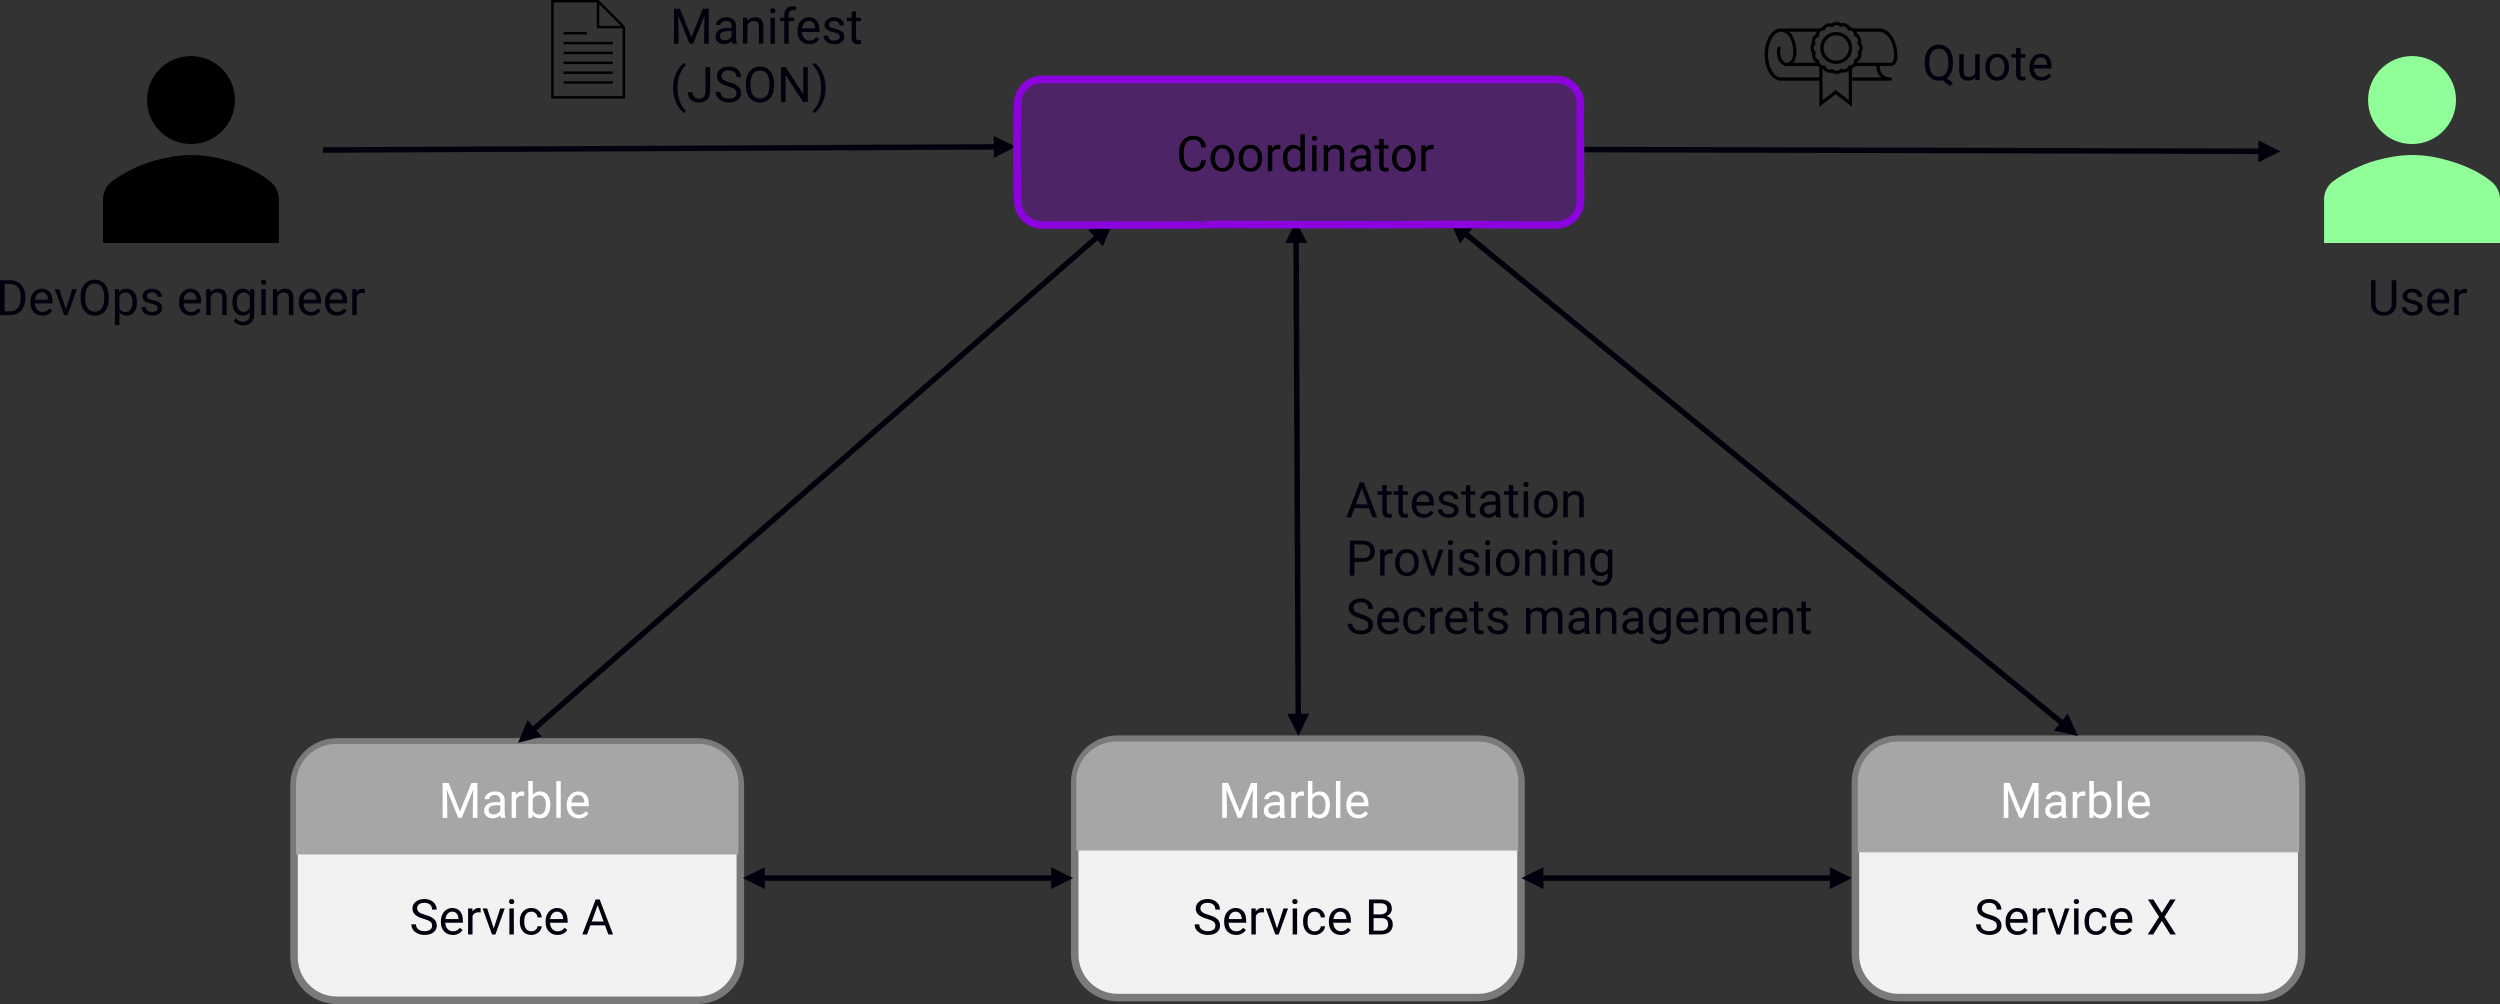 <?xml version="1.0" encoding="UTF-8" standalone="no"?>
<svg
   width="1000"
   height="401.62"
   viewBox="0 0 1000 401.62"
   fill="none"
   version="1.1"
   id="svg80"
   sodipodi:docname="overview.svg"
   inkscape:version="1.1 (c68e22c387, 2021-05-23)"
   xmlns:inkscape="http://www.inkscape.org/namespaces/inkscape"
   xmlns:sodipodi="http://sodipodi.sourceforge.net/DTD/sodipodi-0.dtd"
   xmlns="http://www.w3.org/2000/svg"
   xmlns:svg="http://www.w3.org/2000/svg">
  <rect x="0" y="0" width="1000" height="401.62" fill="#333333" stroke="none"/>
  <defs
     id="defs84" />
  <sodipodi:namedview
     id="namedview82"
     pagecolor="#ffffff"
     bordercolor="#666666"
     borderopacity="1.0"
     inkscape:pageshadow="2"
     inkscape:pageopacity="0.0"
     inkscape:pagecheckerboard="0"
     showgrid="false"
     fit-margin-top="0"
     fit-margin-left="0"
     fit-margin-right="0"
     fit-margin-bottom="0"
     inkscape:zoom="0.84666667"
     inkscape:cx="676.1811"
     inkscape:cy="267.51969"
     inkscape:window-width="3200"
     inkscape:window-height="1721"
     inkscape:window-x="-9"
     inkscape:window-y="-9"
     inkscape:window-maximized="1"
     inkscape:current-layer="svg80" />
  <path
     fill-rule="evenodd"
     clip-rule="evenodd"
     d="m 742.16,312.89 c 0,-9.514 7.68,-17.226 17.159,-17.226 h 144.196 c 9.479,0 17.159,7.712 17.159,17.226 v 68.904 c 0,9.514 -7.68,17.226 -17.159,17.226 H 759.32 c -9.479,0 -17.159,-7.713 -17.159,-17.226 z"
     fill="#f2f2f2"
     stroke="#797a7a"
     stroke-width="3"
     stroke-miterlimit="8"
     id="path2" />
  <path
     d="m 795.408,367.552 c -1.581,-0.455 -2.732,-1.012 -3.454,-1.671 -0.721,-0.666 -1.078,-1.486 -1.078,-2.459 0,-1.102 0.437,-2.011 1.319,-2.728 0.882,-0.724 2.026,-1.086 3.439,-1.086 0.962,0 1.814,0.186 2.565,0.557 0.75,0.371 1.333,0.884 1.749,1.537 0.415,0.654 0.619,1.368 0.619,2.142 h -1.851 c 0,-0.845 -0.27,-1.508 -0.809,-1.988 -0.539,-0.487 -1.297,-0.73 -2.273,-0.73 -0.911,0 -1.625,0.202 -2.135,0.605 -0.503,0.397 -0.758,0.951 -0.758,1.661 0,0.571 0.24,1.054 0.721,1.451 0.488,0.391 1.304,0.749 2.47,1.076 1.166,0.326 2.069,0.688 2.725,1.085 0.663,0.391 1.144,0.849 1.457,1.374 0.321,0.525 0.481,1.142 0.481,1.854 0,1.134 -0.437,2.043 -1.326,2.728 -0.882,0.679 -2.062,1.019 -3.541,1.019 -0.962,0 -1.858,-0.183 -2.689,-0.548 -0.838,-0.372 -1.479,-0.877 -1.931,-1.518 -0.452,-0.64 -0.678,-1.367 -0.678,-2.18 h 1.858 c 0,0.845 0.313,1.514 0.933,2.007 0.627,0.487 1.465,0.73 2.506,0.73 0.969,0 1.72,-0.199 2.237,-0.596 0.517,-0.396 0.78,-0.938 0.78,-1.623 0,-0.685 -0.24,-1.213 -0.721,-1.585 -0.481,-0.377 -1.348,-0.749 -2.616,-1.114 z m 11.6,6.427 c -1.414,0 -2.557,-0.461 -3.439,-1.384 -0.889,-0.928 -1.326,-2.168 -1.326,-3.717 v -0.326 c 0,-1.031 0.197,-1.95 0.583,-2.757 0.401,-0.813 0.947,-1.447 1.654,-1.902 0.707,-0.461 1.479,-0.691 2.302,-0.691 1.355,0 2.404,0.445 3.155,1.335 0.75,0.89 1.122,2.165 1.122,3.823 v 0.74 h -7.039 c 0.022,1.025 0.321,1.854 0.889,2.488 0.576,0.627 1.312,0.941 2.193,0.941 0.627,0 1.159,-0.128 1.596,-0.384 0.43,-0.256 0.816,-0.596 1.144,-1.019 l 1.086,0.845 c -0.874,1.338 -2.179,2.008 -3.92,2.008 z m -0.226,-9.318 c -0.714,0 -1.319,0.262 -1.807,0.788 -0.481,0.519 -0.787,1.249 -0.896,2.19 h 5.202 v -0.134 c -0.051,-0.903 -0.291,-1.601 -0.729,-2.094 -0.437,-0.5 -1.027,-0.749 -1.771,-0.749 z m 11.367,0.326 c -0.27,-0.045 -0.561,-0.067 -0.874,-0.067 -1.166,0 -1.96,0.496 -2.375,1.489 v 7.377 h -1.778 v -10.394 h 1.734 l 0.029,1.201 c 0.583,-0.928 1.406,-1.392 2.477,-1.392 0.342,0 0.605,0.044 0.787,0.134 z m 5.246,6.388 2.572,-7.983 h 1.814 l -3.723,10.394 h -1.355 l -3.767,-10.394 h 1.814 z m 8.029,2.411 h -1.778 v -10.394 h 1.778 z m -1.924,-13.15 c 0,-0.289 0.087,-0.532 0.262,-0.73 0.175,-0.199 0.437,-0.298 0.787,-0.298 0.342,0 0.605,0.099 0.787,0.298 0.182,0.198 0.27,0.442 0.27,0.73 0,0.288 -0.087,0.528 -0.27,0.72 -0.182,0.192 -0.444,0.289 -0.787,0.289 -0.35,0 -0.612,-0.096 -0.787,-0.289 -0.175,-0.192 -0.262,-0.432 -0.262,-0.72 z m 8.948,11.892 c 0.634,0 1.188,-0.192 1.661,-0.576 0.474,-0.384 0.736,-0.865 0.787,-1.441 h 1.683 c -0.036,0.596 -0.24,1.163 -0.619,1.701 -0.379,0.538 -0.882,0.967 -1.516,1.287 -0.627,0.321 -1.297,0.481 -1.996,0.481 -1.421,0 -2.543,-0.471 -3.381,-1.412 -0.838,-0.948 -1.253,-2.241 -1.253,-3.881 v -0.298 c 0,-1.012 0.189,-1.912 0.561,-2.7 0.372,-0.788 0.903,-1.399 1.588,-1.835 0.699,-0.435 1.523,-0.653 2.47,-0.653 1.166,0 2.135,0.349 2.9,1.047 0.78,0.698 1.188,1.604 1.246,2.719 h -1.683 c -0.051,-0.673 -0.306,-1.223 -0.772,-1.653 -0.452,-0.436 -1.013,-0.653 -1.69,-0.653 -0.903,0 -1.603,0.326 -2.098,0.979 -0.495,0.647 -0.743,1.585 -0.743,2.815 v 0.337 c 0,1.197 0.248,2.12 0.743,2.766 0.488,0.647 1.195,0.971 2.113,0.971 z m 10.441,1.451 c -1.414,0 -2.557,-0.461 -3.439,-1.384 -0.889,-0.928 -1.326,-2.168 -1.326,-3.717 v -0.326 c 0,-1.031 0.197,-1.95 0.583,-2.757 0.401,-0.813 0.947,-1.447 1.654,-1.902 0.714,-0.461 1.479,-0.691 2.302,-0.691 1.355,0 2.404,0.445 3.155,1.335 0.75,0.89 1.122,2.165 1.122,3.823 v 0.74 h -7.039 c 0.022,1.025 0.321,1.854 0.889,2.488 0.576,0.627 1.312,0.941 2.193,0.941 0.627,0 1.159,-0.128 1.596,-0.384 0.43,-0.256 0.816,-0.596 1.144,-1.019 l 1.086,0.845 c -0.874,1.338 -2.179,2.008 -3.92,2.008 z m -0.226,-9.318 c -0.714,0 -1.319,0.262 -1.8,0.788 -0.488,0.519 -0.794,1.249 -0.903,2.19 h 5.202 v -0.134 c -0.051,-0.903 -0.291,-1.601 -0.729,-2.094 -0.437,-0.5 -1.027,-0.749 -1.771,-0.749 z m 16.066,0.499 3.352,-5.36 h 2.171 l -4.423,6.935 4.525,7.051 h -2.186 l -3.439,-5.456 -3.461,5.456 h -2.179 l 4.532,-7.051 -4.43,-6.935 h 2.164 z"
     fill="#00010d"
     id="path4"
     style="stroke-width:0.729" />
  <path
     fill-rule="evenodd"
     clip-rule="evenodd"
     d="m 759.159,297.28 h 144.443 c 8.503,0 15.396,6.894 15.396,15.397 v 27.592 H 743.763 v -27.592 c 0,-8.503 6.893,-15.397 15.396,-15.397 z"
     fill="#a5a6a6"
     stroke="#a5a6a6"
     stroke-width="1.333"
     stroke-miterlimit="8"
     id="path6" />
  <path
     d="m 803.875,313.168 4.569,11.412 4.576,-11.412 h 2.39 v 13.986 h -1.843 v -5.447 l 0.175,-5.879 -4.59,11.325 h -1.414 l -4.583,-11.297 0.182,5.85 v 5.447 h -1.843 v -13.986 z m 20.926,13.986 c -0.102,-0.205 -0.182,-0.57 -0.248,-1.095 -0.823,0.858 -1.814,1.287 -2.958,1.287 -1.02,0 -1.865,-0.289 -2.528,-0.865 -0.648,-0.583 -0.976,-1.319 -0.976,-2.209 0,-1.082 0.408,-1.921 1.231,-2.517 0.823,-0.602 1.982,-0.903 3.476,-0.903 h 1.727 v -0.817 c 0,-0.622 -0.182,-1.114 -0.554,-1.479 -0.372,-0.372 -0.918,-0.557 -1.647,-0.557 -0.634,0 -1.166,0.16 -1.596,0.48 -0.423,0.321 -0.641,0.708 -0.641,1.162 h -1.785 c 0,-0.518 0.182,-1.018 0.546,-1.498 0.372,-0.487 0.874,-0.871 1.501,-1.153 0.634,-0.282 1.326,-0.423 2.084,-0.423 1.195,0 2.135,0.301 2.812,0.903 0.678,0.595 1.035,1.419 1.057,2.469 v 4.784 c 0,0.954 0.124,1.713 0.364,2.276 v 0.154 z m -2.944,-1.355 c 0.554,0 1.086,-0.144 1.581,-0.432 0.503,-0.289 0.86,-0.663 1.086,-1.124 v -2.132 h -1.392 c -2.179,0 -3.264,0.637 -3.264,1.911 0,0.557 0.182,0.992 0.554,1.306 0.372,0.314 0.853,0.471 1.435,0.471 z m 12.256,-7.444 c -0.27,-0.045 -0.561,-0.067 -0.874,-0.067 -1.166,0 -1.96,0.496 -2.375,1.489 v 7.377 h -1.778 V 316.76 h 1.734 l 0.029,1.201 c 0.583,-0.928 1.406,-1.392 2.477,-1.392 0.342,0 0.605,0.044 0.787,0.134 z m 10.441,3.717 c 0,1.588 -0.364,2.866 -1.093,3.833 -0.729,0.96 -1.712,1.441 -2.944,1.441 -1.312,0 -2.324,-0.465 -3.046,-1.393 l -0.08,1.201 h -1.639 v -14.755 h 1.778 v 5.504 c 0.721,-0.89 1.712,-1.335 2.973,-1.335 1.261,0 2.251,0.477 2.966,1.431 0.721,0.955 1.086,2.261 1.086,3.919 z m -1.778,-0.202 c 0,-1.21 -0.233,-2.145 -0.699,-2.805 -0.466,-0.659 -1.144,-0.989 -2.018,-0.989 -1.173,0 -2.011,0.544 -2.528,1.633 v 4.496 c 0.546,1.089 1.392,1.633 2.55,1.633 0.853,0 1.516,-0.33 1.989,-0.989 0.474,-0.659 0.707,-1.653 0.707,-2.978 z m 5.953,5.283 h -1.771 v -14.755 h 1.771 z m 7.17,0.192 c -1.406,0 -2.557,-0.461 -3.439,-1.384 -0.882,-0.928 -1.326,-2.168 -1.326,-3.717 v -0.326 c 0,-1.031 0.197,-1.95 0.59,-2.757 0.393,-0.813 0.947,-1.447 1.647,-1.902 0.714,-0.461 1.479,-0.691 2.31,-0.691 1.348,0 2.397,0.445 3.148,1.335 0.75,0.89 1.122,2.165 1.122,3.823 v 0.74 h -7.039 c 0.022,1.025 0.321,1.854 0.896,2.488 0.576,0.627 1.304,0.941 2.186,0.941 0.627,0 1.159,-0.128 1.596,-0.384 0.437,-0.256 0.816,-0.596 1.144,-1.019 l 1.086,0.845 c -0.874,1.338 -2.179,2.008 -3.92,2.008 z m -0.219,-9.318 c -0.721,0 -1.319,0.262 -1.807,0.788 -0.488,0.519 -0.787,1.249 -0.903,2.19 h 5.202 v -0.134 c -0.051,-0.903 -0.291,-1.601 -0.729,-2.094 -0.437,-0.5 -1.02,-0.749 -1.763,-0.749 z"
     fill="#ffffff"
     id="path8"
     style="stroke-width:0.729" />
  <path
     fill-rule="evenodd"
     clip-rule="evenodd"
     d="m 429.891,312.89 c 0,-9.514 7.682,-17.226 17.158,-17.226 h 144.198 c 9.477,0 17.158,7.712 17.158,17.226 v 68.904 c 0,9.514 -7.681,17.226 -17.158,17.226 H 447.05 c -9.477,0 -17.158,-7.713 -17.158,-17.226 z"
     fill="#f2f2f2"
     stroke="#797a7a"
     stroke-width="3"
     stroke-miterlimit="8"
     id="path10" />
  <path
     d="m 482.83,367.552 c -1.582,-0.455 -2.735,-1.012 -3.458,-1.671 -0.718,-0.666 -1.076,-1.486 -1.076,-2.459 0,-1.102 0.439,-2.011 1.316,-2.728 0.884,-0.724 2.03,-1.086 3.439,-1.086 0.96,0 1.816,0.186 2.565,0.557 0.756,0.371 1.338,0.884 1.748,1.537 0.417,0.654 0.624,1.368 0.624,2.142 h -1.854 c 0,-0.845 -0.269,-1.508 -0.807,-1.988 -0.538,-0.487 -1.297,-0.73 -2.277,-0.73 -0.909,0 -1.62,0.202 -2.133,0.605 -0.506,0.397 -0.759,0.951 -0.759,1.661 0,0.571 0.24,1.054 0.721,1.451 0.486,0.391 1.309,0.749 2.469,1.076 1.165,0.326 2.074,0.688 2.728,1.085 0.659,0.391 1.146,0.849 1.46,1.374 0.32,0.525 0.48,1.142 0.48,1.854 0,1.134 -0.442,2.043 -1.325,2.728 -0.884,0.679 -2.066,1.019 -3.545,1.019 -0.961,0 -1.857,-0.183 -2.69,-0.548 -0.832,-0.372 -1.475,-0.877 -1.93,-1.518 -0.449,-0.64 -0.673,-1.367 -0.673,-2.18 h 1.854 c 0,0.845 0.31,1.514 0.932,2.007 0.627,0.487 1.463,0.73 2.507,0.73 0.973,0 1.72,-0.199 2.238,-0.596 0.519,-0.396 0.777,-0.938 0.777,-1.623 0,-0.685 -0.24,-1.213 -0.72,-1.585 -0.48,-0.377 -1.352,-0.749 -2.613,-1.114 z m 11.594,6.427 c -1.408,0 -2.555,-0.461 -3.438,-1.384 -0.884,-0.928 -1.326,-2.168 -1.326,-3.717 v -0.326 c 0,-1.031 0.195,-1.95 0.587,-2.757 0.396,-0.813 0.947,-1.447 1.652,-1.902 0.711,-0.461 1.479,-0.691 2.305,-0.691 1.352,0 2.402,0.445 3.151,1.335 0.75,0.89 1.124,2.165 1.124,3.823 v 0.74 h -7.041 c 0.025,1.025 0.324,1.854 0.893,2.488 0.576,0.627 1.306,0.941 2.19,0.941 0.628,0 1.159,-0.128 1.595,-0.384 0.435,-0.256 0.816,-0.596 1.143,-1.019 l 1.085,0.845 c -0.871,1.338 -2.177,2.008 -3.919,2.008 z m -0.221,-9.318 c -0.717,0 -1.319,0.262 -1.806,0.788 -0.487,0.519 -0.788,1.249 -0.903,2.19 h 5.207 v -0.134 c -0.051,-0.903 -0.294,-1.601 -0.73,-2.094 -0.436,-0.5 -1.024,-0.749 -1.768,-0.749 z m 11.364,0.326 c -0.269,-0.045 -0.56,-0.067 -0.874,-0.067 -1.166,0 -1.956,0.496 -2.373,1.489 v 7.377 h -1.777 v -10.394 h 1.729 l 0.029,1.201 c 0.583,-0.928 1.409,-1.392 2.478,-1.392 0.346,0 0.608,0.044 0.788,0.134 z m 5.245,6.388 2.574,-7.983 h 1.815 l -3.727,10.394 h -1.355 l -3.766,-10.394 h 1.816 z m 8.03,2.411 h -1.777 v -10.394 h 1.777 z m -1.921,-13.15 c 0,-0.289 0.087,-0.532 0.259,-0.73 0.179,-0.199 0.442,-0.298 0.788,-0.298 0.346,0 0.608,0.099 0.788,0.298 0.18,0.198 0.27,0.442 0.27,0.73 0,0.288 -0.09,0.528 -0.27,0.72 -0.179,0.192 -0.442,0.289 -0.788,0.289 -0.345,0 -0.608,-0.096 -0.788,-0.289 -0.173,-0.192 -0.259,-0.432 -0.259,-0.72 z m 8.943,11.892 c 0.634,0 1.188,-0.192 1.662,-0.576 0.474,-0.384 0.737,-0.865 0.788,-1.441 h 1.681 c -0.032,0.596 -0.237,1.163 -0.615,1.701 -0.377,0.538 -0.883,0.967 -1.518,1.287 -0.627,0.321 -1.293,0.481 -1.998,0.481 -1.415,0 -2.542,-0.471 -3.381,-1.412 -0.833,-0.948 -1.249,-2.241 -1.249,-3.881 v -0.298 c 0,-1.012 0.186,-1.912 0.557,-2.7 0.372,-0.788 0.903,-1.399 1.595,-1.835 0.698,-0.435 1.521,-0.653 2.469,-0.653 1.166,0 2.133,0.349 2.901,1.047 0.775,0.698 1.188,1.604 1.239,2.719 h -1.681 c -0.051,-0.673 -0.307,-1.223 -0.769,-1.653 -0.455,-0.436 -1.018,-0.653 -1.69,-0.653 -0.903,0 -1.604,0.326 -2.104,0.979 -0.493,0.647 -0.74,1.585 -0.74,2.815 v 0.337 c 0,1.197 0.246,2.12 0.74,2.766 0.493,0.647 1.197,0.971 2.113,0.971 z m 10.442,1.451 c -1.409,0 -2.555,-0.461 -3.439,-1.384 -0.884,-0.928 -1.325,-2.168 -1.325,-3.717 v -0.326 c 0,-1.031 0.195,-1.95 0.586,-2.757 0.397,-0.813 0.948,-1.447 1.653,-1.902 0.71,-0.461 1.479,-0.691 2.305,-0.691 1.351,0 2.402,0.445 3.151,1.335 0.749,0.89 1.124,2.165 1.124,3.823 v 0.74 h -7.041 c 0.025,1.025 0.324,1.854 0.893,2.488 0.576,0.627 1.306,0.941 2.19,0.941 0.627,0 1.159,-0.128 1.594,-0.384 0.436,-0.256 0.817,-0.596 1.143,-1.019 l 1.086,0.845 c -0.871,1.338 -2.178,2.008 -3.919,2.008 z m -0.221,-9.318 c -0.718,0 -1.32,0.262 -1.806,0.788 -0.487,0.519 -0.788,1.249 -0.903,2.19 h 5.206 v -0.134 c -0.051,-0.903 -0.294,-1.601 -0.73,-2.094 -0.435,-0.5 -1.024,-0.749 -1.767,-0.749 z m 11.498,9.125 v -13.986 h 4.573 c 1.518,0 2.657,0.313 3.419,0.941 0.769,0.627 1.153,1.556 1.153,2.786 0,0.653 -0.186,1.233 -0.557,1.739 -0.372,0.5 -0.878,0.887 -1.518,1.162 0.756,0.211 1.351,0.615 1.787,1.21 0.442,0.589 0.662,1.294 0.662,2.114 0,1.255 -0.407,2.241 -1.22,2.958 -0.813,0.718 -1.963,1.076 -3.449,1.076 z m 1.845,-6.542 v 5.033 h 3.045 c 0.858,0 1.534,-0.221 2.027,-0.662 0.499,-0.449 0.749,-1.063 0.749,-1.845 0,-1.684 -0.916,-2.526 -2.748,-2.526 z m 0,-1.479 h 2.786 c 0.807,0 1.451,-0.202 1.931,-0.605 0.487,-0.404 0.73,-0.951 0.73,-1.642 0,-0.769 -0.224,-1.326 -0.673,-1.671 -0.448,-0.353 -1.13,-0.528 -2.046,-0.528 h -2.728 z"
     fill="#00010d"
     id="path12"
     style="stroke-width:0.729" />
  <path
     fill-rule="evenodd"
     clip-rule="evenodd"
     d="m 446.595,297.28 h 144.627 c 8.513,0 15.413,6.777 15.413,15.136 v 27.125 H 431.182 v -27.125 c 0,-8.359 6.901,-15.136 15.413,-15.136 z"
     fill="#a5a6a6"
     stroke="#a5a6a6"
     stroke-width="1.333"
     stroke-miterlimit="8"
     id="path14" />
  <path
     d="m 491.292,313.168 4.572,11.412 4.572,-11.412 h 2.392 v 13.986 h -1.844 v -5.447 l 0.173,-5.879 -4.592,11.325 h -1.412 l -4.582,-11.297 0.182,5.85 v 5.447 h -1.844 v -13.986 z m 20.931,13.986 c -0.103,-0.205 -0.186,-0.57 -0.25,-1.095 -0.826,0.858 -1.812,1.287 -2.959,1.287 -1.024,0 -1.867,-0.289 -2.526,-0.865 -0.653,-0.583 -0.98,-1.319 -0.98,-2.209 0,-1.082 0.41,-1.921 1.23,-2.517 0.826,-0.602 1.985,-0.903 3.477,-0.903 h 1.729 v -0.817 c 0,-0.622 -0.186,-1.114 -0.557,-1.479 -0.372,-0.372 -0.92,-0.557 -1.643,-0.557 -0.634,0 -1.165,0.16 -1.594,0.48 -0.429,0.321 -0.644,0.708 -0.644,1.162 h -1.787 c 0,-0.518 0.183,-1.018 0.548,-1.498 0.372,-0.487 0.871,-0.871 1.498,-1.153 0.635,-0.282 1.329,-0.423 2.085,-0.423 1.198,0 2.136,0.301 2.815,0.903 0.679,0.595 1.031,1.419 1.057,2.469 v 4.784 c 0,0.954 0.122,1.713 0.365,2.276 v 0.154 z m -2.949,-1.355 c 0.557,0 1.086,-0.144 1.585,-0.432 0.499,-0.289 0.861,-0.663 1.085,-1.124 v -2.132 h -1.392 c -2.178,0 -3.266,0.637 -3.266,1.911 0,0.557 0.186,0.992 0.557,1.306 0.372,0.314 0.848,0.471 1.431,0.471 z m 12.258,-7.444 c -0.27,-0.045 -0.561,-0.067 -0.874,-0.067 -1.166,0 -1.956,0.496 -2.373,1.489 v 7.377 h -1.777 V 316.76 h 1.73 l 0.028,1.201 c 0.583,-0.928 1.409,-1.392 2.478,-1.392 0.346,0 0.608,0.044 0.788,0.134 z m 10.441,3.717 c 0,1.588 -0.365,2.866 -1.095,3.833 -0.73,0.96 -1.71,1.441 -2.939,1.441 -1.313,0 -2.328,-0.465 -3.045,-1.393 l -0.087,1.201 h -1.633 v -14.755 h 1.777 v 5.504 c 0.717,-0.89 1.706,-1.335 2.968,-1.335 1.261,0 2.251,0.477 2.968,1.431 0.724,0.955 1.086,2.261 1.086,3.919 z m -1.777,-0.202 c 0,-1.21 -0.234,-2.145 -0.701,-2.805 -0.468,-0.659 -1.14,-0.989 -2.018,-0.989 -1.172,0 -2.014,0.544 -2.526,1.633 v 4.496 c 0.544,1.089 1.392,1.633 2.546,1.633 0.851,0 1.514,-0.33 1.988,-0.989 0.474,-0.659 0.71,-1.653 0.71,-2.978 z m 5.956,5.283 h -1.777 v -14.755 h 1.777 z m 7.166,0.192 c -1.409,0 -2.555,-0.461 -3.439,-1.384 -0.884,-0.928 -1.325,-2.168 -1.325,-3.717 v -0.326 c 0,-1.031 0.195,-1.95 0.586,-2.757 0.397,-0.813 0.948,-1.447 1.653,-1.902 0.71,-0.461 1.479,-0.691 2.305,-0.691 1.351,0 2.402,0.445 3.151,1.335 0.749,0.89 1.124,2.165 1.124,3.823 v 0.74 h -7.041 c 0.025,1.025 0.324,1.854 0.893,2.488 0.576,0.627 1.306,0.941 2.19,0.941 0.627,0 1.159,-0.128 1.594,-0.384 0.436,-0.256 0.817,-0.596 1.143,-1.019 l 1.086,0.845 c -0.871,1.338 -2.177,2.008 -3.919,2.008 z m -0.221,-9.318 c -0.718,0 -1.32,0.262 -1.806,0.788 -0.487,0.519 -0.788,1.249 -0.903,2.19 h 5.206 v -0.134 c -0.051,-0.903 -0.294,-1.601 -0.73,-2.094 -0.435,-0.5 -1.024,-0.749 -1.767,-0.749 z"
     fill="#ffffff"
     id="path16"
     style="stroke-width:0.729" />
  <path
     fill-rule="evenodd"
     clip-rule="evenodd"
     d="m 117.622,313.989 c 0,-9.514 7.682,-17.226 17.158,-17.226 h 144.198 c 9.477,0 17.158,7.712 17.158,17.226 v 68.903 c 0,9.514 -7.681,17.227 -17.158,17.227 H 134.781 c -9.477,0 -17.158,-7.713 -17.158,-17.227 z"
     fill="#f2f2f2"
     stroke="#797a7a"
     stroke-width="3"
     stroke-miterlimit="8"
     id="path18" />
  <path
     d="m 169.52,367.552 c -1.582,-0.455 -2.735,-1.012 -3.458,-1.671 -0.718,-0.666 -1.076,-1.486 -1.076,-2.459 0,-1.102 0.439,-2.011 1.316,-2.728 0.884,-0.724 2.03,-1.086 3.439,-1.086 0.96,0 1.816,0.186 2.565,0.557 0.756,0.371 1.338,0.884 1.748,1.537 0.417,0.654 0.624,1.368 0.624,2.142 h -1.854 c 0,-0.845 -0.269,-1.508 -0.807,-1.988 -0.538,-0.487 -1.297,-0.73 -2.277,-0.73 -0.909,0 -1.62,0.202 -2.133,0.605 -0.506,0.397 -0.758,0.951 -0.758,1.661 0,0.571 0.24,1.054 0.721,1.451 0.486,0.391 1.309,0.749 2.469,1.076 1.165,0.326 2.074,0.688 2.728,1.085 0.659,0.391 1.146,0.849 1.46,1.374 0.32,0.525 0.48,1.142 0.48,1.854 0,1.134 -0.442,2.043 -1.325,2.728 -0.884,0.679 -2.066,1.019 -3.545,1.019 -0.961,0 -1.857,-0.183 -2.69,-0.548 -0.832,-0.372 -1.475,-0.877 -1.93,-1.518 -0.449,-0.64 -0.673,-1.367 -0.673,-2.18 h 1.854 c 0,0.845 0.31,1.514 0.932,2.007 0.627,0.487 1.463,0.73 2.507,0.73 0.973,0 1.72,-0.199 2.238,-0.596 0.519,-0.396 0.777,-0.938 0.777,-1.623 0,-0.685 -0.24,-1.213 -0.72,-1.585 -0.48,-0.377 -1.352,-0.749 -2.613,-1.114 z m 11.594,6.427 c -1.408,0 -2.555,-0.461 -3.438,-1.384 -0.884,-0.928 -1.326,-2.168 -1.326,-3.717 v -0.326 c 0,-1.031 0.195,-1.95 0.587,-2.757 0.396,-0.813 0.947,-1.447 1.652,-1.902 0.711,-0.461 1.479,-0.691 2.305,-0.691 1.352,0 2.402,0.445 3.151,1.335 0.75,0.89 1.124,2.165 1.124,3.823 v 0.74 h -7.041 c 0.025,1.025 0.324,1.854 0.893,2.488 0.576,0.627 1.306,0.941 2.19,0.941 0.628,0 1.159,-0.128 1.595,-0.384 0.435,-0.256 0.816,-0.596 1.143,-1.019 l 1.085,0.845 c -0.871,1.338 -2.177,2.008 -3.919,2.008 z m -0.221,-9.318 c -0.717,0 -1.319,0.262 -1.806,0.788 -0.487,0.519 -0.788,1.249 -0.903,2.19 h 5.207 v -0.134 c -0.051,-0.903 -0.294,-1.601 -0.73,-2.094 -0.436,-0.5 -1.024,-0.749 -1.768,-0.749 z m 11.364,0.326 c -0.269,-0.045 -0.56,-0.067 -0.874,-0.067 -1.166,0 -1.956,0.496 -2.373,1.489 v 7.377 h -1.777 v -10.394 h 1.729 l 0.029,1.201 c 0.583,-0.928 1.409,-1.392 2.478,-1.392 0.346,0 0.608,0.044 0.788,0.134 z m 5.245,6.388 2.574,-7.983 h 1.815 l -3.727,10.394 h -1.355 l -3.766,-10.394 h 1.816 z m 8.03,2.411 h -1.777 v -10.394 h 1.777 z m -1.921,-13.15 c 0,-0.289 0.087,-0.532 0.259,-0.73 0.179,-0.199 0.442,-0.298 0.788,-0.298 0.346,0 0.608,0.099 0.788,0.298 0.18,0.198 0.27,0.442 0.27,0.73 0,0.288 -0.09,0.528 -0.27,0.72 -0.179,0.192 -0.442,0.289 -0.788,0.289 -0.345,0 -0.608,-0.096 -0.788,-0.289 -0.173,-0.192 -0.259,-0.432 -0.259,-0.72 z m 8.943,11.892 c 0.634,0 1.188,-0.192 1.662,-0.576 0.474,-0.384 0.737,-0.865 0.788,-1.441 h 1.681 c -0.032,0.596 -0.237,1.163 -0.615,1.701 -0.377,0.538 -0.883,0.967 -1.518,1.287 -0.627,0.321 -1.293,0.481 -1.998,0.481 -1.415,0 -2.542,-0.471 -3.381,-1.412 -0.833,-0.948 -1.249,-2.241 -1.249,-3.881 v -0.298 c 0,-1.012 0.186,-1.912 0.557,-2.7 0.372,-0.788 0.903,-1.399 1.595,-1.835 0.698,-0.435 1.521,-0.653 2.469,-0.653 1.166,0 2.133,0.349 2.901,1.047 0.775,0.698 1.188,1.604 1.239,2.719 h -1.681 c -0.051,-0.673 -0.307,-1.223 -0.769,-1.653 -0.455,-0.436 -1.018,-0.653 -1.69,-0.653 -0.903,0 -1.604,0.326 -2.104,0.979 -0.493,0.647 -0.74,1.585 -0.74,2.815 v 0.337 c 0,1.197 0.246,2.12 0.74,2.766 0.493,0.647 1.197,0.971 2.113,0.971 z m 10.442,1.451 c -1.409,0 -2.555,-0.461 -3.439,-1.384 -0.884,-0.928 -1.325,-2.168 -1.325,-3.717 v -0.326 c 0,-1.031 0.195,-1.95 0.586,-2.757 0.397,-0.813 0.948,-1.447 1.653,-1.902 0.71,-0.461 1.479,-0.691 2.305,-0.691 1.351,0 2.402,0.445 3.151,1.335 0.749,0.89 1.124,2.165 1.124,3.823 v 0.74 h -7.041 c 0.025,1.025 0.324,1.854 0.893,2.488 0.576,0.627 1.306,0.941 2.19,0.941 0.627,0 1.159,-0.128 1.594,-0.384 0.436,-0.256 0.817,-0.596 1.143,-1.019 l 1.086,0.845 c -0.871,1.338 -2.178,2.008 -3.919,2.008 z m -0.221,-9.318 c -0.718,0 -1.32,0.262 -1.806,0.788 -0.487,0.519 -0.788,1.249 -0.903,2.19 h 5.206 v -0.134 c -0.051,-0.903 -0.294,-1.601 -0.73,-2.094 -0.435,-0.5 -1.024,-0.749 -1.767,-0.749 z m 19.221,5.475 h -5.86 l -1.316,3.65 h -1.902 l 5.341,-13.986 h 1.613 l 5.351,13.986 h -1.892 z m -5.302,-1.518 h 4.755 l -2.383,-6.542 z"
     fill="#00010d"
     id="path20"
     style="stroke-width:0.729" />
  <path
     fill-rule="evenodd"
     clip-rule="evenodd"
     d="m 134.519,298.233 h 144.747 c 8.519,0 15.427,6.876 15.427,15.358 v 27.524 h -175.599 v -27.524 c 0,-8.482 6.907,-15.358 15.426,-15.358 z"
     fill="#a5a6a6"
     stroke="#a5a6a6"
     stroke-width="1.333"
     stroke-miterlimit="8"
     id="path22" />
  <path
     d="m 179.439,313.168 4.572,11.412 4.572,-11.412 h 2.392 v 13.986 h -1.844 v -5.447 l 0.173,-5.879 -4.592,11.325 h -1.412 l -4.582,-11.297 0.182,5.85 v 5.447 h -1.844 v -13.986 z m 20.931,13.986 c -0.103,-0.205 -0.186,-0.57 -0.25,-1.095 -0.826,0.858 -1.812,1.287 -2.959,1.287 -1.024,0 -1.867,-0.289 -2.526,-0.865 -0.653,-0.583 -0.98,-1.319 -0.98,-2.209 0,-1.082 0.41,-1.921 1.23,-2.517 0.826,-0.602 1.985,-0.903 3.477,-0.903 h 1.729 v -0.817 c 0,-0.622 -0.186,-1.114 -0.557,-1.479 -0.372,-0.372 -0.92,-0.557 -1.643,-0.557 -0.634,0 -1.165,0.16 -1.594,0.48 -0.429,0.321 -0.644,0.708 -0.644,1.162 h -1.787 c 0,-0.518 0.183,-1.018 0.548,-1.498 0.372,-0.487 0.871,-0.871 1.498,-1.153 0.635,-0.282 1.329,-0.423 2.085,-0.423 1.198,0 2.136,0.301 2.815,0.903 0.679,0.595 1.031,1.419 1.057,2.469 v 4.784 c 0,0.954 0.122,1.713 0.365,2.276 v 0.154 z m -2.949,-1.355 c 0.557,0 1.086,-0.144 1.585,-0.432 0.499,-0.289 0.861,-0.663 1.085,-1.124 v -2.132 h -1.392 c -2.178,0 -3.266,0.637 -3.266,1.911 0,0.557 0.186,0.992 0.557,1.306 0.372,0.314 0.848,0.471 1.431,0.471 z m 12.258,-7.444 c -0.27,-0.045 -0.561,-0.067 -0.874,-0.067 -1.166,0 -1.956,0.496 -2.373,1.489 v 7.377 h -1.777 V 316.76 h 1.73 l 0.028,1.201 c 0.583,-0.928 1.409,-1.392 2.478,-1.392 0.346,0 0.608,0.044 0.788,0.134 z m 10.441,3.717 c 0,1.588 -0.365,2.866 -1.095,3.833 -0.73,0.96 -1.71,1.441 -2.939,1.441 -1.313,0 -2.328,-0.465 -3.045,-1.393 l -0.087,1.201 h -1.633 v -14.755 h 1.777 v 5.504 c 0.717,-0.89 1.706,-1.335 2.968,-1.335 1.261,0 2.251,0.477 2.968,1.431 0.724,0.955 1.086,2.261 1.086,3.919 z m -1.777,-0.202 c 0,-1.21 -0.234,-2.145 -0.701,-2.805 -0.468,-0.659 -1.14,-0.989 -2.018,-0.989 -1.172,0 -2.014,0.544 -2.526,1.633 v 4.496 c 0.544,1.089 1.392,1.633 2.546,1.633 0.851,0 1.514,-0.33 1.988,-0.989 0.474,-0.659 0.71,-1.653 0.71,-2.978 z m 5.956,5.283 h -1.777 v -14.755 h 1.777 z m 7.166,0.192 c -1.409,0 -2.555,-0.461 -3.439,-1.384 -0.884,-0.928 -1.325,-2.168 -1.325,-3.717 v -0.326 c 0,-1.031 0.195,-1.95 0.586,-2.757 0.397,-0.813 0.948,-1.447 1.653,-1.902 0.71,-0.461 1.479,-0.691 2.305,-0.691 1.351,0 2.402,0.445 3.151,1.335 0.749,0.89 1.124,2.165 1.124,3.823 v 0.74 h -7.041 c 0.025,1.025 0.324,1.854 0.893,2.488 0.576,0.627 1.306,0.941 2.19,0.941 0.627,0 1.159,-0.128 1.594,-0.384 0.436,-0.256 0.817,-0.596 1.143,-1.019 l 1.086,0.845 c -0.871,1.338 -2.177,2.008 -3.919,2.008 z m -0.221,-9.318 c -0.718,0 -1.32,0.262 -1.806,0.788 -0.487,0.519 -0.788,1.249 -0.903,2.19 h 5.206 v -0.134 c -0.051,-0.903 -0.294,-1.601 -0.73,-2.094 -0.435,-0.5 -1.024,-0.749 -1.767,-0.749 z"
     fill="#ffffff"
     id="path24"
     style="stroke-width:0.729" />
  <path
     d="m 904.812,61.626 -273.158,-0.714 0.007,-2.199 273.159,0.715 z m -1.45,-5.502 8.787,4.421 -8.809,4.375 z"
     fill="#00010d"
     id="path26"
     style="stroke-width:0.729" />
  <path
     d="m 129.173,61.096 269.826,-1.25 -0.01,-2.199 -269.826,1.25 z m 268.375,2.056 8.776,-4.439 -8.816,-4.357 z"
     fill="#00010d"
     id="path28"
     style="stroke-width:0.729" />
  <path
     d="m 586.345,92.198 239.848,196.701 -1.392,1.7 -239.851,-196.7 z m -2.353,5.181 -4.012,-8.979 9.59,2.177 z m 243.156,188.039 4.015,8.979 -9.589,-2.177 z"
     fill="#00010d"
     id="path30"
     style="stroke-width:0.729" />
  <path
     d="m 519.537,95.725 0.871,191.244 -2.199,0.01 -0.871,-191.244 z m -5.491,1.491 4.358,-8.816 4.438,8.776 z m 9.655,188.272 -4.359,8.817 -4.438,-8.777 z"
     fill="#00010d"
     id="path32"
     style="stroke-width:0.729" />
  <path
     d="m 438.661,93.494 -226.63,197.973 1.447,1.657 226.63,-197.973 z m 2.512,5.105 3.731,-9.099 -9.518,2.474 z m -230.208,189.419 -3.731,9.099 9.517,-2.474 z"
     fill="#00010d"
     id="path34"
     style="stroke-width:0.729" />
  <path
     d="m 93.983,40.02 c 0,9.717 -7.876,17.593 -17.593,17.593 -9.717,0 -17.593,-7.876 -17.593,-17.593 0,-9.717 7.876,-17.593 17.593,-17.593 9.716,0 17.593,7.876 17.593,17.593 z"
     fill="#000000"
     id="path36"
     style="stroke-width:0.729" />
  <path
     d="M 111.576,97.196 V 79.603 c 0,-2.638 -1.32,-5.277 -3.519,-7.037 -4.838,-3.958 -10.996,-6.597 -17.153,-8.356 -4.399,-1.32 -9.237,-2.2 -14.514,-2.2 -4.838,0 -9.676,0.88 -14.514,2.2 -6.158,1.759 -12.315,4.837 -17.153,8.356 -2.199,1.76 -3.519,4.399 -3.519,7.037 V 97.196 Z"
     fill="#000000"
     id="path38"
     style="stroke-width:0.729" />
  <path
     d="m 0,126.053 v -13.986 h 3.948 c 1.217,0 2.293,0.269 3.228,0.807 0.935,0.538 1.655,1.304 2.161,2.296 0.512,0.992 0.772,2.133 0.778,3.419 v 0.893 c 0,1.32 -0.256,2.475 -0.768,3.468 -0.506,0.992 -1.233,1.755 -2.181,2.286 -0.941,0.532 -2.04,0.804 -3.295,0.817 z M 1.844,113.584 v 10.96 h 1.94 c 1.422,0 2.526,-0.442 3.314,-1.325 0.794,-0.884 1.191,-2.142 1.191,-3.775 v -0.817 c 0,-1.588 -0.375,-2.821 -1.124,-3.699 -0.743,-0.883 -1.799,-1.332 -3.17,-1.344 z m 15.101,12.661 c -1.409,0 -2.555,-0.461 -3.439,-1.384 -0.884,-0.928 -1.326,-2.168 -1.326,-3.717 v -0.326 c 0,-1.031 0.195,-1.95 0.586,-2.757 0.397,-0.813 0.948,-1.447 1.652,-1.902 0.711,-0.461 1.479,-0.691 2.305,-0.691 1.351,0 2.401,0.445 3.151,1.335 0.749,0.89 1.124,2.165 1.124,3.823 v 0.74 h -7.041 c 0.026,1.025 0.323,1.854 0.893,2.488 0.576,0.627 1.306,0.941 2.19,0.941 0.628,0 1.159,-0.128 1.595,-0.384 0.436,-0.256 0.817,-0.596 1.143,-1.019 l 1.086,0.845 c -0.871,1.338 -2.178,2.008 -3.919,2.008 z m -0.221,-9.318 c -0.717,0 -1.319,0.262 -1.806,0.788 -0.487,0.519 -0.788,1.249 -0.903,2.19 h 5.206 v -0.134 c -0.051,-0.903 -0.295,-1.601 -0.73,-2.094 -0.435,-0.5 -1.025,-0.749 -1.767,-0.749 z m 9.635,6.714 2.574,-7.983 h 1.816 l -3.728,10.394 H 25.667 L 21.902,115.659 h 1.815 z m 17.137,-4.131 c 0,1.371 -0.23,2.568 -0.691,3.593 -0.461,1.018 -1.114,1.796 -1.959,2.334 -0.845,0.538 -1.832,0.807 -2.959,0.807 -1.102,0 -2.078,-0.269 -2.93,-0.807 -0.852,-0.544 -1.514,-1.316 -1.988,-2.315 -0.467,-1.006 -0.707,-2.168 -0.721,-3.487 v -1.008 c 0,-1.345 0.234,-2.533 0.702,-3.564 0.467,-1.031 1.127,-1.819 1.979,-2.363 0.858,-0.551 1.838,-0.826 2.939,-0.826 1.121,0 2.106,0.273 2.958,0.817 0.858,0.538 1.518,1.322 1.979,2.353 0.461,1.024 0.691,2.219 0.691,3.583 z m -1.835,-0.903 c 0,-1.659 -0.333,-2.93 -0.999,-3.814 -0.666,-0.89 -1.598,-1.336 -2.795,-1.336 -1.166,0 -2.085,0.445 -2.757,1.336 -0.666,0.884 -1.008,2.113 -1.028,3.688 v 1.028 c 0,1.607 0.337,2.872 1.009,3.794 0.678,0.916 1.61,1.374 2.795,1.374 1.191,0 2.114,-0.433 2.767,-1.297 0.653,-0.871 0.989,-2.117 1.008,-3.736 z m 13.103,2.363 c 0,1.582 -0.362,2.856 -1.086,3.823 -0.724,0.967 -1.704,1.451 -2.939,1.451 -1.262,0 -2.254,-0.401 -2.978,-1.201 v 5.004 H 45.984 V 115.659 h 1.623 l 0.087,1.153 c 0.724,-0.896 1.729,-1.344 3.016,-1.344 1.249,0 2.235,0.471 2.959,1.412 0.73,0.941 1.095,2.251 1.095,3.929 z m -1.777,-0.202 c 0,-1.172 -0.25,-2.097 -0.75,-2.776 -0.499,-0.679 -1.185,-1.018 -2.055,-1.018 -1.075,0 -1.883,0.477 -2.421,1.431 v 4.966 c 0.531,0.948 1.345,1.422 2.439,1.422 0.852,0 1.528,-0.336 2.027,-1.008 0.506,-0.679 0.759,-1.685 0.759,-3.017 z m 10.096,2.526 c 0,-0.48 -0.183,-0.852 -0.548,-1.114 -0.358,-0.269 -0.989,-0.5 -1.892,-0.691 -0.896,-0.192 -1.61,-0.423 -2.142,-0.691 -0.525,-0.27 -0.916,-0.589 -1.172,-0.961 -0.25,-0.372 -0.375,-0.813 -0.375,-1.325 0,-0.852 0.358,-1.572 1.075,-2.161 0.724,-0.589 1.646,-0.884 2.767,-0.884 1.178,0 2.133,0.304 2.863,0.912 0.736,0.608 1.105,1.387 1.105,2.335 H 62.977 c 0,-0.487 -0.208,-0.906 -0.624,-1.258 -0.41,-0.353 -0.929,-0.528 -1.556,-0.528 -0.647,0 -1.153,0.141 -1.518,0.423 -0.365,0.281 -0.547,0.65 -0.547,1.105 0,0.429 0.169,0.752 0.509,0.97 0.34,0.218 0.951,0.426 1.835,0.624 0.89,0.199 1.611,0.436 2.162,0.711 0.55,0.275 0.957,0.608 1.22,0.999 0.269,0.384 0.404,0.855 0.404,1.412 0,0.928 -0.372,1.674 -1.115,2.238 -0.742,0.557 -1.706,0.836 -2.891,0.836 -0.832,0 -1.569,-0.147 -2.209,-0.442 -0.64,-0.294 -1.143,-0.705 -1.508,-1.229 -0.358,-0.532 -0.538,-1.105 -0.538,-1.72 h 1.777 c 0.032,0.595 0.269,1.07 0.71,1.422 0.449,0.346 1.038,0.519 1.768,0.519 0.673,0 1.21,-0.135 1.614,-0.404 0.409,-0.275 0.615,-0.64 0.615,-1.095 z m 13.285,2.949 c -1.409,0 -2.555,-0.461 -3.439,-1.384 -0.884,-0.928 -1.325,-2.168 -1.325,-3.717 v -0.326 c 0,-1.031 0.195,-1.95 0.586,-2.757 0.397,-0.813 0.948,-1.447 1.652,-1.902 0.711,-0.461 1.48,-0.691 2.305,-0.691 1.352,0 2.402,0.445 3.151,1.335 0.749,0.89 1.124,2.165 1.124,3.823 v 0.74 h -7.041 c 0.025,1.025 0.323,1.854 0.893,2.488 0.576,0.627 1.306,0.941 2.19,0.941 0.628,0 1.159,-0.128 1.595,-0.384 0.436,-0.256 0.817,-0.596 1.143,-1.019 l 1.086,0.845 c -0.871,1.338 -2.178,2.008 -3.919,2.008 z m -0.222,-9.318 c -0.717,0 -1.319,0.262 -1.806,0.788 -0.487,0.519 -0.788,1.249 -0.903,2.19 h 5.206 v -0.134 c -0.051,-0.903 -0.294,-1.601 -0.73,-2.094 -0.436,-0.5 -1.024,-0.749 -1.768,-0.749 z m 8.021,-1.269 0.058,1.306 c 0.794,-0.999 1.831,-1.498 3.112,-1.498 2.197,0 3.304,1.239 3.324,3.717 v 6.868 h -1.777 v -6.878 c -0.007,-0.75 -0.179,-1.304 -0.519,-1.662 -0.333,-0.358 -0.855,-0.538 -1.566,-0.538 -0.576,0 -1.082,0.153 -1.518,0.46 -0.436,0.307 -0.775,0.711 -1.018,1.21 v 7.407 H 82.487 V 115.659 Z m 8.751,5.111 c 0,-1.62 0.375,-2.907 1.124,-3.862 0.75,-0.96 1.742,-1.44 2.978,-1.44 1.269,0 2.257,0.448 2.968,1.344 l 0.087,-1.153 h 1.623 v 10.144 c 0,1.345 -0.401,2.405 -1.201,3.18 -0.794,0.775 -1.864,1.162 -3.209,1.162 -0.749,0 -1.482,-0.16 -2.2,-0.48 -0.717,-0.32 -1.264,-0.759 -1.642,-1.316 l 0.922,-1.066 c 0.762,0.941 1.693,1.411 2.795,1.411 0.865,0 1.537,-0.243 2.018,-0.729 0.487,-0.487 0.73,-1.172 0.73,-2.056 v -0.893 c -0.711,0.82 -1.682,1.23 -2.911,1.23 -1.217,0 -2.203,-0.49 -2.959,-1.47 -0.749,-0.98 -1.124,-2.316 -1.124,-4.006 z m 1.787,0.202 c 0,1.172 0.24,2.094 0.721,2.767 0.48,0.666 1.153,0.999 2.017,0.999 1.121,0 1.944,-0.509 2.469,-1.527 v -4.746 c -0.544,-0.992 -1.361,-1.489 -2.45,-1.489 -0.865,0 -1.54,0.336 -2.027,1.008 -0.487,0.673 -0.73,1.668 -0.73,2.987 z m 11.614,5.081 h -1.777 V 115.659 h 1.777 z m -1.921,-13.15 c 0,-0.289 0.087,-0.532 0.259,-0.73 0.179,-0.199 0.442,-0.298 0.788,-0.298 0.346,0 0.608,0.099 0.788,0.298 0.179,0.198 0.27,0.442 0.27,0.73 0,0.288 -0.09,0.528 -0.27,0.72 -0.179,0.192 -0.442,0.289 -0.788,0.289 -0.345,0 -0.608,-0.096 -0.788,-0.289 -0.173,-0.192 -0.259,-0.432 -0.259,-0.72 z m 6.456,2.756 0.058,1.306 c 0.794,-0.999 1.831,-1.498 3.112,-1.498 2.197,0 3.304,1.239 3.324,3.717 v 6.868 h -1.777 v -6.878 c -0.007,-0.75 -0.179,-1.304 -0.519,-1.662 -0.333,-0.358 -0.855,-0.538 -1.566,-0.538 -0.576,0 -1.082,0.153 -1.518,0.46 -0.436,0.307 -0.775,0.711 -1.018,1.21 v 7.407 h -1.777 V 115.659 Z m 13.486,10.586 c -1.408,0 -2.555,-0.461 -3.438,-1.384 -0.884,-0.928 -1.326,-2.168 -1.326,-3.717 v -0.326 c 0,-1.031 0.195,-1.95 0.587,-2.757 0.397,-0.813 0.947,-1.447 1.652,-1.902 0.711,-0.461 1.479,-0.691 2.305,-0.691 1.352,0 2.402,0.445 3.151,1.335 0.75,0.89 1.124,2.165 1.124,3.823 v 0.74 h -7.041 c 0.026,1.025 0.324,1.854 0.893,2.488 0.576,0.627 1.306,0.941 2.19,0.941 0.628,0 1.159,-0.128 1.595,-0.384 0.435,-0.256 0.816,-0.596 1.143,-1.019 l 1.085,0.845 c -0.871,1.338 -2.177,2.008 -3.919,2.008 z m -0.221,-9.318 c -0.717,0 -1.319,0.262 -1.806,0.788 -0.487,0.519 -0.788,1.249 -0.903,2.19 h 5.207 v -0.134 c -0.051,-0.903 -0.294,-1.601 -0.73,-2.094 -0.436,-0.5 -1.024,-0.749 -1.768,-0.749 z m 10.653,9.318 c -1.409,0 -2.555,-0.461 -3.439,-1.384 -0.884,-0.928 -1.325,-2.168 -1.325,-3.717 v -0.326 c 0,-1.031 0.195,-1.95 0.586,-2.757 0.397,-0.813 0.948,-1.447 1.653,-1.902 0.71,-0.461 1.479,-0.691 2.305,-0.691 1.351,0 2.402,0.445 3.151,1.335 0.749,0.89 1.124,2.165 1.124,3.823 v 0.74 h -7.041 c 0.025,1.025 0.324,1.854 0.893,2.488 0.576,0.627 1.306,0.941 2.19,0.941 0.627,0 1.159,-0.128 1.594,-0.384 0.436,-0.256 0.817,-0.596 1.143,-1.019 l 1.086,0.845 c -0.871,1.338 -2.178,2.008 -3.919,2.008 z m -0.221,-9.318 c -0.718,0 -1.32,0.262 -1.806,0.788 -0.487,0.519 -0.788,1.249 -0.903,2.19 h 5.206 v -0.134 c -0.051,-0.903 -0.294,-1.601 -0.73,-2.094 -0.435,-0.5 -1.024,-0.749 -1.767,-0.749 z m 11.364,0.326 c -0.269,-0.045 -0.56,-0.067 -0.874,-0.067 -1.165,0 -1.956,0.496 -2.372,1.489 v 7.377 h -1.777 V 115.659 h 1.729 l 0.028,1.201 c 0.583,-0.928 1.409,-1.392 2.479,-1.392 0.345,0 0.608,0.044 0.788,0.134 z"
     fill="#00010d"
     id="path40"
     style="stroke-width:0.729" />
  <path
     d="m 982.411,40.02 c 0,9.717 -7.877,17.593 -17.596,17.593 -9.713,0 -17.589,-7.876 -17.589,-17.593 0,-9.717 7.876,-17.593 17.589,-17.593 9.72,0 17.596,7.876 17.596,17.593 z"
     fill="#90ff99"
     id="path42"
     style="stroke-width:0.729" />
  <path
     d="M 1000,97.196 V 79.603 c 0,-2.638 -1.319,-5.277 -3.512,-7.037 -4.838,-3.958 -11.002,-6.597 -17.159,-8.356 -4.394,-1.32 -9.232,-2.2 -14.514,-2.2 -4.838,0 -9.676,0.88 -14.514,2.2 -6.157,1.759 -12.314,4.837 -17.152,8.356 -2.193,1.76 -3.519,4.399 -3.519,7.037 V 97.196 Z"
     fill="#90ff99"
     id="path44"
     style="stroke-width:0.729" />
  <path
     d="m 958.519,112.067 v 9.509 c -0.01,1.32 -0.423,2.399 -1.246,3.237 -0.823,0.839 -1.938,1.31 -3.344,1.412 l -0.488,0.02 c -1.53,0 -2.754,-0.413 -3.665,-1.239 -0.903,-0.826 -1.37,-1.963 -1.377,-3.41 v -9.529 h 1.822 v 9.471 c 0,1.011 0.277,1.799 0.838,2.363 0.554,0.557 1.348,0.836 2.383,0.836 1.042,0 1.836,-0.278 2.39,-0.836 0.554,-0.557 0.838,-1.341 0.838,-2.353 v -9.481 z m 8.685,11.229 c 0,-0.48 -0.182,-0.852 -0.546,-1.114 -0.357,-0.269 -0.991,-0.5 -1.895,-0.691 -0.896,-0.192 -1.61,-0.423 -2.142,-0.691 -0.525,-0.27 -0.918,-0.589 -1.173,-0.961 -0.248,-0.372 -0.372,-0.813 -0.372,-1.325 0,-0.852 0.357,-1.572 1.071,-2.161 0.729,-0.589 1.647,-0.884 2.769,-0.884 1.18,0 2.135,0.304 2.864,0.912 0.736,0.608 1.107,1.387 1.107,2.335 h -1.792 c 0,-0.487 -0.204,-0.906 -0.619,-1.258 -0.415,-0.353 -0.933,-0.528 -1.559,-0.528 -0.648,0 -1.151,0.141 -1.516,0.423 -0.364,0.281 -0.546,0.65 -0.546,1.105 0,0.429 0.168,0.752 0.51,0.97 0.335,0.218 0.947,0.426 1.829,0.624 0.896,0.199 1.61,0.436 2.164,0.711 0.554,0.275 0.955,0.608 1.217,0.999 0.27,0.384 0.408,0.855 0.408,1.412 0,0.928 -0.372,1.674 -1.115,2.238 -0.743,0.557 -1.705,0.836 -2.893,0.836 -0.831,0 -1.567,-0.147 -2.208,-0.442 -0.641,-0.294 -1.144,-0.705 -1.508,-1.229 -0.357,-0.532 -0.539,-1.105 -0.539,-1.72 h 1.778 c 0.029,0.595 0.27,1.07 0.707,1.422 0.452,0.346 1.042,0.519 1.77,0.519 0.67,0 1.21,-0.135 1.618,-0.404 0.408,-0.275 0.612,-0.64 0.612,-1.095 z m 8.401,2.949 c -1.406,0 -2.55,-0.461 -3.432,-1.384 -0.889,-0.928 -1.326,-2.168 -1.326,-3.717 v -0.326 c 0,-1.031 0.189,-1.95 0.583,-2.757 0.393,-0.813 0.947,-1.447 1.654,-1.902 0.707,-0.461 1.479,-0.691 2.302,-0.691 1.355,0 2.405,0.445 3.155,1.335 0.743,0.89 1.122,2.165 1.122,3.823 v 0.74 h -7.046 c 0.029,1.025 0.328,1.854 0.896,2.488 0.576,0.627 1.304,0.941 2.193,0.941 0.627,0 1.159,-0.128 1.596,-0.384 0.43,-0.256 0.816,-0.596 1.137,-1.019 l 1.086,0.845 c -0.867,1.338 -2.171,2.008 -3.92,2.008 z m -0.219,-9.318 c -0.714,0 -1.319,0.262 -1.807,0.788 -0.481,0.519 -0.787,1.249 -0.903,2.19 h 5.21 v -0.134 c -0.051,-0.903 -0.291,-1.601 -0.729,-2.094 -0.437,-0.5 -1.027,-0.749 -1.771,-0.749 z m 11.367,0.326 c -0.27,-0.045 -0.561,-0.067 -0.874,-0.067 -1.166,0 -1.96,0.496 -2.375,1.489 v 7.377 H 981.726 V 115.659 h 1.734 l 0.029,1.201 c 0.583,-0.928 1.406,-1.392 2.477,-1.392 0.343,0 0.605,0.044 0.787,0.134 z"
     fill="#00010d"
     id="path46"
     style="stroke-width:0.729" />
  <path
     d="m 225.423,16.745 h 19.7 v 0.985 h -19.7 z"
     fill="#000000"
     id="path48"
     style="stroke-width:0.729" />
  <path
     d="m 225.423,12.805 h 9.357 v 0.985 h -9.357 z"
     fill="#000000"
     id="path50"
     style="stroke-width:0.729" />
  <path
     d="m 225.423,20.686 h 19.7 v 0.985 h -19.7 z"
     fill="#000000"
     id="path52"
     style="stroke-width:0.729" />
  <path
     d="m 225.423,24.625 h 19.7 v 0.985 h -19.7 z"
     fill="#000000"
     id="path54"
     style="stroke-width:0.729" />
  <path
     d="m 225.423,28.565 h 19.7 v 0.985 h -19.7 z"
     fill="#000000"
     id="path56"
     style="stroke-width:0.729" />
  <path
     d="m 225.423,32.506 h 19.7 v 0.985 h -19.7 z"
     fill="#000000"
     id="path58"
     style="stroke-width:0.729" />
  <path
     d="m 220.497,0 v 39.401 h 29.551 V 10.631 L 239.417,0 Z m 19.216,1.69 8.645,8.645 c 7.3e-4,0.002 7.3e-4,0.005 0,0.007 -10e-4,0.001 -0.002,0.002 -0.004,0.002 h -8.65 V 1.693 c 0,-0.002 0.002,-0.004 0.006,-0.004 7.2e-4,0 0.002,0 0.003,0.001 z M 221.483,38.416 V 0.985 h 17.237 v 10.342 h 10.344 v 27.088 z"
     fill="#000000"
     id="path60"
     style="stroke-width:0.729" />
  <path
     d="m 271.975,3.501 4.572,11.412 4.572,-11.412 h 2.392 v 13.986 h -1.844 v -5.447 l 0.173,-5.879 -4.592,11.325 h -1.412 l -4.582,-11.297 0.182,5.85 v 5.447 h -1.844 V 3.501 Z m 20.931,13.986 c -0.103,-0.205 -0.186,-0.57 -0.25,-1.095 -0.826,0.858 -1.812,1.287 -2.959,1.287 -1.024,0 -1.867,-0.288 -2.526,-0.865 -0.653,-0.583 -0.98,-1.319 -0.98,-2.209 0,-1.082 0.41,-1.921 1.23,-2.517 0.826,-0.602 1.985,-0.903 3.477,-0.903 h 1.729 v -0.817 c 0,-0.621 -0.186,-1.114 -0.557,-1.479 -0.372,-0.371 -0.92,-0.557 -1.643,-0.557 -0.634,0 -1.165,0.16 -1.594,0.48 -0.429,0.32 -0.644,0.708 -0.644,1.162 h -1.787 c 0,-0.519 0.183,-1.018 0.548,-1.498 0.372,-0.487 0.871,-0.871 1.498,-1.153 0.635,-0.282 1.329,-0.423 2.085,-0.423 1.198,0 2.136,0.301 2.815,0.903 0.679,0.596 1.031,1.418 1.057,2.469 v 4.784 c 0,0.954 0.122,1.713 0.365,2.277 v 0.154 z m -2.949,-1.354 c 0.557,0 1.086,-0.144 1.585,-0.432 0.499,-0.288 0.861,-0.663 1.085,-1.124 V 12.444 h -1.392 c -2.178,0 -3.266,0.637 -3.266,1.912 0,0.557 0.186,0.993 0.557,1.306 0.372,0.314 0.848,0.471 1.431,0.471 z m 8.915,-9.039 0.058,1.306 c 0.794,-0.999 1.831,-1.498 3.112,-1.498 2.197,0 3.304,1.239 3.324,3.717 v 6.868 h -1.777 v -6.878 c -0.007,-0.749 -0.179,-1.303 -0.519,-1.662 -0.333,-0.359 -0.855,-0.538 -1.566,-0.538 -0.576,0 -1.082,0.154 -1.518,0.461 -0.436,0.307 -0.775,0.711 -1.019,1.21 v 7.406 h -1.777 V 7.093 Z m 11.104,10.394 h -1.777 V 7.093 h 1.777 z M 308.055,4.337 c 0,-0.288 0.087,-0.532 0.259,-0.73 0.179,-0.199 0.442,-0.298 0.788,-0.298 0.346,0 0.608,0.099 0.788,0.298 0.179,0.199 0.269,0.442 0.269,0.73 0,0.288 -0.09,0.528 -0.269,0.72 -0.179,0.192 -0.442,0.288 -0.788,0.288 -0.345,0 -0.608,-0.096 -0.788,-0.288 -0.173,-0.192 -0.259,-0.432 -0.259,-0.72 z m 5.648,13.151 V 8.467 h -1.642 v -1.374 h 1.642 V 6.027 c 0,-1.114 0.298,-1.976 0.893,-2.584 0.596,-0.608 1.438,-0.913 2.526,-0.913 0.41,0 0.817,0.054 1.22,0.163 l -0.096,1.441 c -0.301,-0.058 -0.622,-0.086 -0.96,-0.086 -0.576,0 -1.022,0.17 -1.336,0.509 -0.314,0.333 -0.471,0.813 -0.471,1.441 v 1.095 h 2.219 v 1.374 H 315.48 v 9.02 z m 10.048,0.192 c -1.408,0 -2.555,-0.461 -3.439,-1.383 -0.883,-0.929 -1.325,-2.168 -1.325,-3.717 v -0.327 c 0,-1.031 0.195,-1.95 0.586,-2.757 0.397,-0.813 0.948,-1.447 1.653,-1.902 0.71,-0.461 1.479,-0.692 2.305,-0.692 1.351,0 2.402,0.445 3.151,1.335 0.749,0.89 1.124,2.165 1.124,3.823 v 0.74 h -7.041 c 0.025,1.025 0.324,1.854 0.893,2.488 0.576,0.628 1.306,0.941 2.19,0.941 0.627,0 1.159,-0.128 1.594,-0.384 0.436,-0.256 0.817,-0.596 1.143,-1.018 l 1.086,0.845 c -0.871,1.338 -2.177,2.008 -3.919,2.008 z m -0.221,-9.318 c -0.717,0 -1.32,0.263 -1.806,0.788 -0.487,0.519 -0.788,1.249 -0.903,2.19 h 5.207 v -0.135 c -0.052,-0.903 -0.295,-1.601 -0.73,-2.094 -0.436,-0.499 -1.025,-0.749 -1.768,-0.749 z m 12.392,6.369 c 0,-0.48 -0.183,-0.852 -0.548,-1.114 -0.358,-0.269 -0.989,-0.499 -1.892,-0.692 -0.896,-0.192 -1.61,-0.423 -2.142,-0.692 -0.525,-0.269 -0.916,-0.589 -1.172,-0.961 -0.25,-0.371 -0.375,-0.813 -0.375,-1.326 0,-0.852 0.358,-1.572 1.075,-2.161 0.724,-0.589 1.646,-0.884 2.767,-0.884 1.178,0 2.133,0.304 2.863,0.913 0.736,0.608 1.105,1.387 1.105,2.334 h -1.787 c 0,-0.487 -0.208,-0.906 -0.624,-1.258 -0.41,-0.352 -0.929,-0.528 -1.556,-0.528 -0.647,0 -1.153,0.141 -1.518,0.423 -0.365,0.282 -0.547,0.65 -0.547,1.105 0,0.429 0.169,0.752 0.509,0.97 0.34,0.218 0.951,0.426 1.835,0.624 0.89,0.198 1.611,0.435 2.162,0.711 0.551,0.275 0.957,0.608 1.22,0.999 0.269,0.384 0.404,0.855 0.404,1.412 0,0.929 -0.372,1.675 -1.115,2.238 -0.742,0.557 -1.706,0.836 -2.891,0.836 -0.832,0 -1.569,-0.147 -2.209,-0.442 -0.64,-0.295 -1.143,-0.704 -1.508,-1.23 -0.358,-0.532 -0.538,-1.105 -0.538,-1.719 h 1.777 c 0.032,0.596 0.269,1.069 0.71,1.422 0.449,0.346 1.038,0.519 1.768,0.519 0.673,0 1.21,-0.134 1.614,-0.403 0.409,-0.275 0.615,-0.64 0.615,-1.095 z M 342.425,4.577 v 2.517 h 1.94 v 1.374 h -1.94 v 6.446 c 0,0.416 0.087,0.73 0.259,0.941 0.173,0.205 0.468,0.307 0.884,0.307 0.205,0 0.487,-0.038 0.845,-0.115 v 1.441 c -0.468,0.128 -0.922,0.192 -1.364,0.192 -0.794,0 -1.393,-0.24 -1.796,-0.72 -0.404,-0.48 -0.605,-1.162 -0.605,-2.046 V 8.467 h -1.892 v -1.374 h 1.892 V 4.577 Z m -73.178,30.549 c 0,-1.447 0.192,-2.837 0.576,-4.169 0.391,-1.332 0.971,-2.542 1.739,-3.631 0.768,-1.089 1.566,-1.857 2.391,-2.305 l 0.365,1.172 c -0.935,0.717 -1.704,1.812 -2.305,3.285 -0.595,1.473 -0.922,3.122 -0.979,4.947 l -0.01,0.817 c 0,2.472 0.452,4.617 1.355,6.436 0.544,1.089 1.191,1.94 1.94,2.555 l -0.365,1.086 c -0.852,-0.474 -1.665,-1.268 -2.439,-2.382 -1.511,-2.177 -2.267,-4.781 -2.267,-7.81 z m 12.93,-8.309 h 1.854 v 9.904 c 0,1.338 -0.404,2.385 -1.21,3.141 -0.801,0.756 -1.87,1.134 -3.208,1.134 -1.39,0 -2.472,-0.355 -3.248,-1.066 -0.775,-0.711 -1.162,-1.707 -1.162,-2.987 h 1.844 c 0,0.8 0.218,1.425 0.654,1.873 0.442,0.448 1.079,0.672 1.912,0.672 0.761,0 1.376,-0.24 1.844,-0.72 0.474,-0.48 0.714,-1.153 0.721,-2.017 z m 9.116,7.752 c -1.582,-0.455 -2.735,-1.012 -3.458,-1.671 -0.718,-0.666 -1.076,-1.486 -1.076,-2.459 0,-1.101 0.439,-2.011 1.316,-2.728 0.884,-0.724 2.03,-1.086 3.439,-1.086 0.96,0 1.816,0.186 2.565,0.557 0.756,0.371 1.338,0.884 1.748,1.537 0.417,0.653 0.624,1.367 0.624,2.142 h -1.854 c 0,-0.845 -0.269,-1.508 -0.807,-1.988 -0.538,-0.487 -1.297,-0.73 -2.277,-0.73 -0.909,0 -1.62,0.202 -2.133,0.605 -0.506,0.397 -0.758,0.951 -0.758,1.662 0,0.57 0.24,1.053 0.72,1.45 0.487,0.391 1.31,0.749 2.469,1.076 1.165,0.327 2.074,0.688 2.728,1.086 0.659,0.391 1.146,0.848 1.46,1.374 0.32,0.525 0.48,1.143 0.48,1.854 0,1.133 -0.442,2.043 -1.325,2.728 -0.884,0.679 -2.066,1.018 -3.545,1.018 -0.961,0 -1.857,-0.183 -2.69,-0.548 -0.832,-0.371 -1.475,-0.877 -1.93,-1.518 -0.449,-0.64 -0.673,-1.367 -0.673,-2.181 h 1.854 c 0,0.845 0.31,1.515 0.932,2.008 0.627,0.487 1.463,0.73 2.507,0.73 0.973,0 1.72,-0.198 2.238,-0.596 0.519,-0.397 0.777,-0.938 0.777,-1.623 0,-0.685 -0.24,-1.214 -0.72,-1.585 -0.48,-0.378 -1.352,-0.749 -2.613,-1.114 z m 18.318,-0.307 c 0,1.37 -0.231,2.568 -0.691,3.593 -0.461,1.018 -1.115,1.796 -1.96,2.334 -0.845,0.538 -1.831,0.807 -2.958,0.807 -1.102,0 -2.078,-0.269 -2.93,-0.807 -0.852,-0.544 -1.515,-1.316 -1.988,-2.315 -0.468,-1.005 -0.708,-2.168 -0.721,-3.487 v -1.009 c 0,-1.345 0.234,-2.533 0.701,-3.564 0.468,-1.031 1.127,-1.819 1.979,-2.363 0.858,-0.551 1.838,-0.826 2.939,-0.826 1.121,0 2.107,0.272 2.959,0.817 0.858,0.538 1.518,1.322 1.979,2.353 0.46,1.025 0.691,2.219 0.691,3.583 z m -1.835,-0.903 c 0,-1.659 -0.333,-2.93 -0.999,-3.814 -0.666,-0.89 -1.598,-1.335 -2.796,-1.335 -1.165,0 -2.085,0.445 -2.756,1.335 -0.666,0.884 -1.009,2.113 -1.028,3.689 v 1.028 c 0,1.607 0.336,2.872 1.008,3.794 0.679,0.916 1.611,1.374 2.796,1.374 1.191,0 2.113,-0.432 2.767,-1.297 0.653,-0.871 0.989,-2.117 1.008,-3.737 z m 15.35,7.445 h -1.854 L 314.231,30.025 V 40.803 H 312.377 V 26.817 h 1.854 l 7.06,10.826 V 26.817 h 1.835 z m 7.099,-5.581 c 0,1.428 -0.189,2.799 -0.567,4.111 -0.372,1.306 -0.944,2.514 -1.72,3.621 -0.769,1.108 -1.575,1.896 -2.421,2.363 l -0.375,-1.086 c 0.986,-0.756 1.777,-1.928 2.372,-3.516 0.602,-1.595 0.909,-3.362 0.922,-5.302 v -0.307 c 0,-1.345 -0.141,-2.594 -0.423,-3.746 -0.282,-1.159 -0.676,-2.197 -1.182,-3.112 -0.499,-0.916 -1.063,-1.63 -1.69,-2.142 l 0.375,-1.085 c 0.845,0.467 1.649,1.249 2.411,2.344 0.769,1.095 1.341,2.302 1.72,3.621 0.384,1.319 0.576,2.731 0.576,4.236 z"
     fill="#00010d"
     id="path62"
     style="stroke-width:0.729" />
  <path
     d="m 756.471,26.399 c 1.567,0 2.506,-1.645 2.506,-4.399 0,-4.282 -2.353,-10.616 -7.403,-10.616 h -10.055 c -0.43,-0.29 -0.933,-0.466 -1.45,-0.51 -0.357,-0.649 -0.933,-1.149 -1.632,-1.412 -0.619,-0.244 -1.312,-0.287 -1.96,-0.12 -0.532,-0.388 -1.18,-0.597 -1.843,-0.598 -0.736,0 -1.457,0.252 -2.04,0.716 -1.399,-0.396 -2.893,0.199 -3.636,1.45 -0.423,0.077 -0.831,0.238 -1.188,0.474 h -15.367 c -3.658,0 -6.529,4.587 -6.529,10.446 0,5.833 2.842,10.404 6.485,10.442 l 15.389,0.003 v 10.446 l 6.529,-5.06 6.529,5.06 V 32.275 h 15.338 c 0.364,0 0.656,-0.292 0.656,-0.653 0,-0.361 -0.291,-0.653 -0.656,-0.653 -2.251,0.085 -4.146,-1.666 -4.241,-3.917 v -0.653 z m -26.639,-14.252 0.16,-0.38 c 0.189,-0.437 0.539,-0.782 0.976,-0.967 0.488,-0.212 1.042,-0.21 1.53,0.007 l 0.423,0.177 0.306,-0.333 c 0.729,-0.759 1.931,-0.796 2.703,-0.085 l 0.299,0.261 0.372,-0.152 c 0.444,-0.173 0.933,-0.17 1.37,0.007 0.495,0.18 0.882,0.568 1.064,1.062 l 0.168,0.45 0.481,-0.023 c 0.532,-0.038 1.057,0.164 1.421,0.55 0.335,0.336 0.532,0.784 0.554,1.258 l 0.022,0.41 0.379,0.156 c 0.437,0.189 0.787,0.539 0.969,0.976 0.211,0.489 0.211,1.046 -0.007,1.533 l -0.175,0.419 0.328,0.311 c 0.393,0.364 0.612,0.874 0.605,1.406 0,0.473 -0.182,0.928 -0.503,1.274 l -0.284,0.306 0.16,0.385 c 0.175,0.441 0.168,0.931 -0.007,1.37 -0.182,0.495 -0.568,0.884 -1.064,1.067 l -0.444,0.166 0.022,0.477 c 0.036,0.533 -0.168,1.054 -0.554,1.426 -0.335,0.332 -0.78,0.528 -1.253,0.55 l -0.408,0.023 -0.16,0.38 c -0.189,0.437 -0.539,0.782 -0.976,0.965 -0.488,0.213 -1.042,0.211 -1.53,-0.005 l -0.423,-0.177 -0.306,0.333 c -0.729,0.758 -1.931,0.796 -2.703,0.085 l -0.306,-0.261 -0.364,0.152 c -0.444,0.173 -0.933,0.17 -1.37,-0.007 -0.495,-0.18 -0.889,-0.568 -1.071,-1.062 l -0.16,-0.45 -0.481,0.023 c -0.532,0.035 -1.057,-0.166 -1.428,-0.55 -0.328,-0.336 -0.525,-0.785 -0.546,-1.258 l -0.022,-0.41 -0.386,-0.157 c -0.43,-0.189 -0.78,-0.539 -0.962,-0.976 -0.211,-0.488 -0.211,-1.044 0.007,-1.532 l 0.175,-0.42 -0.335,-0.31 c -0.386,-0.364 -0.605,-0.874 -0.597,-1.407 0.007,-0.478 0.189,-0.938 0.517,-1.291 l 0.255,-0.303 -0.146,-0.371 c -0.175,-0.44 -0.175,-0.93 0.007,-1.369 0.175,-0.495 0.568,-0.885 1.057,-1.067 l 0.452,-0.166 -0.022,-0.478 c -0.036,-0.532 0.168,-1.054 0.546,-1.426 0.342,-0.331 0.787,-0.527 1.261,-0.55 z m -3.228,0.542 c -0.153,0.335 -0.255,0.696 -0.284,1.065 -0.648,0.36 -1.151,0.938 -1.414,1.632 -0.24,0.626 -0.284,1.312 -0.117,1.962 -0.386,0.537 -0.597,1.181 -0.597,1.842 0,0.742 0.248,1.461 0.714,2.041 -0.211,0.716 -0.153,1.482 0.146,2.162 0.27,0.617 0.729,1.133 1.304,1.475 0.015,0.078 0.036,0.151 0.058,0.226 h -9.028 c 0.809,-1.146 1.231,-2.516 1.217,-3.917 0,-3.813 -1.122,-6.857 -2.929,-8.487 z m -14.201,18.28 c -2.834,0 -5.224,-4.185 -5.224,-9.139 0,-4.955 2.39,-9.14 5.224,-9.14 2.885,0 4.896,3.49 4.896,8.486 0,0.161 -0.044,3.918 -2.616,3.918 -1.414,0 -2.608,-1.943 -2.608,-4.243 0,-0.475 0.051,-0.948 0.153,-1.412 0.08,-0.352 -0.146,-0.702 -0.495,-0.78 -0.35,-0.079 -0.699,0.143 -0.78,0.495 -0.124,0.557 -0.182,1.126 -0.182,1.697 0,3.112 1.72,5.549 3.913,5.549 h 12.401 c 0.051,0.062 0.102,0.128 0.16,0.185 0.153,0.152 0.321,0.288 0.503,0.407 v 3.978 z m 22.668,5.66 -0.794,-0.62 -0.801,0.62 -4.423,3.427 V 27.48 c 0.051,0.007 0.095,0.022 0.146,0.026 0.364,0.649 0.94,1.149 1.632,1.412 0.627,0.244 1.312,0.286 1.967,0.12 0.532,0.388 1.18,0.597 1.836,0.597 0.743,0.001 1.465,-0.251 2.04,-0.715 0.721,0.208 1.486,0.155 2.164,-0.148 0.233,-0.107 0.452,-0.241 0.656,-0.398 v 11.683 z m 17.414,-5.66 h -11.68 v -3.625 c 0.459,-0.155 0.882,-0.416 1.224,-0.76 0.058,-0.058 0.102,-0.124 0.16,-0.185 h 8.401 v 0.652 c 0.015,1.524 0.707,2.961 1.894,3.918 z m -9.611,-5.876 c 0.036,-0.153 0.066,-0.309 0.08,-0.467 0.648,-0.36 1.151,-0.938 1.414,-1.632 0.24,-0.622 0.284,-1.305 0.117,-1.953 0.386,-0.54 0.597,-1.188 0.597,-1.852 0,-0.741 -0.255,-1.46 -0.714,-2.04 0.393,-1.401 -0.204,-2.892 -1.45,-3.636 -0.051,-0.285 -0.146,-0.563 -0.27,-0.825 h 8.926 c 3.978,0 6.091,5.408 6.091,9.311 0,1.822 -0.488,3.093 -1.195,3.093 z"
     fill="#000000"
     id="path64"
     style="stroke-width:0.729" />
  <path
     d="m 734.495,25.571 c 3.519,0 6.375,-2.857 6.375,-6.382 0,-3.524 -2.856,-6.381 -6.375,-6.381 -3.527,0 -6.383,2.857 -6.383,6.381 0,3.523 2.856,6.377 6.383,6.382 z m 0,-11.457 c 2.798,0 5.071,2.273 5.071,5.076 0,2.804 -2.273,5.076 -5.071,5.076 -2.805,0 -5.079,-2.273 -5.079,-5.076 0,-2.802 2.273,-5.072 5.079,-5.076 z"
     fill="#000000"
     id="path66"
     style="stroke-width:0.729" />
  <path
     d="m 781.164,25.518 c 0,1.351 -0.211,2.517 -0.641,3.497 -0.43,0.973 -1.027,1.735 -1.807,2.286 l 2.499,1.96 -1.261,1.162 -2.951,-2.344 c -0.459,0.115 -0.947,0.173 -1.457,0.173 -1.1,0 -2.077,-0.269 -2.929,-0.807 -0.852,-0.544 -1.516,-1.316 -1.989,-2.315 -0.466,-1.005 -0.707,-2.168 -0.721,-3.487 v -1.009 c 0,-1.345 0.233,-2.533 0.699,-3.564 0.474,-1.031 1.129,-1.819 1.982,-2.363 0.86,-0.551 1.836,-0.826 2.936,-0.826 1.129,0 2.12,0.272 2.973,0.817 0.86,0.544 1.516,1.329 1.975,2.353 0.466,1.018 0.692,2.209 0.692,3.573 z m -1.843,-0.903 c 0,-1.646 -0.328,-2.914 -0.991,-3.804 -0.648,-0.897 -1.588,-1.345 -2.805,-1.345 -1.159,0 -2.069,0.445 -2.747,1.335 -0.663,0.884 -1.006,2.113 -1.027,3.689 v 1.028 c 0,1.601 0.335,2.863 0.998,3.785 0.678,0.922 1.61,1.383 2.798,1.383 1.195,0 2.113,-0.432 2.769,-1.297 0.648,-0.871 0.991,-2.117 1.006,-3.737 z m 10.827,6.417 c -0.692,0.813 -1.705,1.22 -3.046,1.22 -1.108,0 -1.953,-0.32 -2.536,-0.961 -0.576,-0.647 -0.867,-1.601 -0.874,-2.863 v -6.763 h 1.778 v 6.715 c 0,1.575 0.641,2.363 1.924,2.363 1.355,0 2.259,-0.506 2.703,-1.518 v -7.56 h 1.778 v 10.394 h -1.69 z m 3.964,-4.265 c 0,-1.018 0.204,-1.934 0.597,-2.747 0.408,-0.813 0.962,-1.441 1.676,-1.883 0.714,-0.442 1.53,-0.663 2.448,-0.663 1.414,0 2.557,0.49 3.425,1.47 0.882,0.98 1.319,2.283 1.319,3.91 v 0.125 c 0,1.012 -0.197,1.921 -0.583,2.728 -0.386,0.801 -0.94,1.425 -1.661,1.873 -0.721,0.448 -1.545,0.672 -2.485,0.672 -1.406,0 -2.55,-0.49 -3.425,-1.47 -0.874,-0.98 -1.312,-2.277 -1.312,-3.89 z m 1.792,0.211 c 0,1.153 0.262,2.078 0.794,2.776 0.539,0.698 1.253,1.047 2.149,1.047 0.903,0 1.625,-0.352 2.157,-1.057 0.532,-0.711 0.794,-1.703 0.794,-2.978 0,-1.14 -0.27,-2.062 -0.816,-2.766 -0.539,-0.711 -1.253,-1.066 -2.149,-1.066 -0.882,0 -1.588,0.349 -2.128,1.047 -0.532,0.698 -0.801,1.697 -0.801,2.997 z m 12.314,-7.829 v 2.517 h 1.938 v 1.374 h -1.938 v 6.446 c 0,0.416 0.087,0.73 0.255,0.941 0.175,0.205 0.474,0.307 0.889,0.307 0.204,0 0.488,-0.038 0.845,-0.115 v 1.441 c -0.466,0.128 -0.925,0.192 -1.363,0.192 -0.794,0 -1.399,-0.24 -1.8,-0.72 -0.401,-0.48 -0.605,-1.162 -0.605,-2.046 v -6.446 h -1.894 v -1.374 h 1.894 v -2.517 z m 8.336,13.103 c -1.406,0 -2.55,-0.461 -3.439,-1.383 -0.882,-0.929 -1.326,-2.168 -1.326,-3.717 v -0.327 c 0,-1.031 0.197,-1.95 0.59,-2.757 0.393,-0.813 0.947,-1.447 1.647,-1.902 0.714,-0.461 1.479,-0.692 2.31,-0.692 1.348,0 2.397,0.445 3.148,1.335 0.75,0.89 1.129,2.165 1.129,3.823 v 0.74 h -7.046 c 0.029,1.025 0.328,1.854 0.896,2.488 0.576,0.628 1.304,0.941 2.186,0.941 0.634,0 1.159,-0.128 1.596,-0.384 0.437,-0.256 0.816,-0.596 1.144,-1.018 l 1.086,0.845 c -0.867,1.338 -2.179,2.008 -3.92,2.008 z m -0.219,-9.318 c -0.721,0 -1.319,0.263 -1.807,0.788 -0.488,0.519 -0.787,1.249 -0.903,2.19 h 5.21 v -0.135 c -0.051,-0.903 -0.299,-1.601 -0.736,-2.094 -0.43,-0.499 -1.02,-0.749 -1.763,-0.749 z"
     fill="#00010d"
     id="path68"
     style="stroke-width:0.729" />
  <path
     fill-rule="evenodd"
     clip-rule="evenodd"
     d="m 407.076,41.477 c 0,-5.359 4.317,-9.703 9.643,-9.703 h 205.845 c 5.326,0 9.642,4.344 9.642,9.703 -0.106,6.222 -0.212,-0.571 -0.044,18.666 0.106,20.007 -0.063,13.431 0.044,20.145 0,5.36 -4.316,9.704 -9.642,9.704 -13.953,-0.074 -0.113,0.13 -41.858,-0.22 -61.942,0.308 0.764,0.062 -62.004,0.092 -73.53,-0.216 -0.122,0.123 -73.653,0.184 l -28.331,-0.057 c -5.326,0 -9.643,-4.344 -9.643,-9.704 -0.091,-6.899 -0.184,-0.23 -0.275,-20.699 0.091,-17.945 0.184,-12.075 0.275,-18.113 z"
     fill="#8b04dd"
     fill-opacity="0.3"
     stroke="#8b04dd"
     stroke-width="3"
     stroke-miterlimit="8"
     id="path70" />
  <path
     d="m 547.637,203.28 h -5.86 l -1.317,3.65 h -1.902 l 5.341,-13.986 h 1.614 l 5.35,13.986 h -1.892 z m -5.303,-1.518 h 4.755 l -2.382,-6.542 z m 12.373,-7.742 v 2.517 h 1.94 v 1.374 h -1.94 v 6.445 c 0,0.416 0.086,0.73 0.259,0.941 0.173,0.205 0.467,0.307 0.884,0.307 0.205,0 0.487,-0.039 0.845,-0.116 v 1.441 c -0.468,0.128 -0.922,0.192 -1.364,0.192 -0.794,0 -1.393,-0.24 -1.797,-0.721 -0.403,-0.48 -0.605,-1.162 -0.605,-2.046 v -6.445 h -1.892 v -1.374 h 1.892 v -2.517 z m 6.436,0 v 2.517 h 1.94 v 1.374 h -1.94 v 6.445 c 0,0.416 0.086,0.73 0.259,0.941 0.173,0.205 0.467,0.307 0.884,0.307 0.205,0 0.487,-0.039 0.845,-0.116 v 1.441 c -0.468,0.128 -0.922,0.192 -1.364,0.192 -0.794,0 -1.393,-0.24 -1.797,-0.721 -0.403,-0.48 -0.605,-1.162 -0.605,-2.046 v -6.445 h -1.892 v -1.374 h 1.892 v -2.517 z m 8.338,13.103 c -1.408,0 -2.555,-0.461 -3.439,-1.384 -0.883,-0.928 -1.325,-2.168 -1.325,-3.717 v -0.326 c 0,-1.031 0.195,-1.95 0.586,-2.757 0.397,-0.813 0.948,-1.447 1.653,-1.902 0.71,-0.461 1.479,-0.691 2.305,-0.691 1.351,0 2.402,0.445 3.151,1.335 0.749,0.89 1.124,2.165 1.124,3.823 v 0.74 h -7.041 c 0.025,1.025 0.324,1.854 0.893,2.488 0.576,0.627 1.306,0.941 2.19,0.941 0.627,0 1.159,-0.128 1.594,-0.384 0.436,-0.256 0.817,-0.596 1.143,-1.019 l 1.086,0.845 c -0.871,1.338 -2.177,2.008 -3.919,2.008 z m -0.221,-9.318 c -0.717,0 -1.32,0.262 -1.806,0.788 -0.487,0.519 -0.788,1.249 -0.903,2.19 h 5.207 v -0.134 c -0.052,-0.903 -0.295,-1.601 -0.73,-2.094 -0.436,-0.5 -1.025,-0.749 -1.768,-0.749 z m 12.392,6.368 c 0,-0.48 -0.183,-0.852 -0.548,-1.114 -0.358,-0.269 -0.989,-0.5 -1.892,-0.691 -0.896,-0.192 -1.61,-0.423 -2.142,-0.691 -0.525,-0.27 -0.916,-0.589 -1.172,-0.961 -0.25,-0.372 -0.375,-0.813 -0.375,-1.325 0,-0.852 0.358,-1.572 1.075,-2.161 0.724,-0.589 1.646,-0.884 2.767,-0.884 1.178,0 2.133,0.304 2.863,0.912 0.736,0.608 1.105,1.387 1.105,2.335 h -1.787 c 0,-0.487 -0.208,-0.906 -0.624,-1.258 -0.41,-0.353 -0.929,-0.528 -1.556,-0.528 -0.647,0 -1.153,0.141 -1.518,0.423 -0.365,0.281 -0.547,0.65 -0.547,1.105 0,0.429 0.169,0.752 0.509,0.97 0.34,0.218 0.951,0.426 1.835,0.624 0.89,0.199 1.611,0.436 2.162,0.711 0.551,0.275 0.957,0.608 1.22,0.999 0.269,0.384 0.404,0.855 0.404,1.412 0,0.928 -0.372,1.674 -1.115,2.238 -0.742,0.557 -1.706,0.836 -2.891,0.836 -0.832,0 -1.569,-0.147 -2.209,-0.442 -0.64,-0.294 -1.143,-0.705 -1.508,-1.229 -0.358,-0.532 -0.538,-1.105 -0.538,-1.72 h 1.777 c 0.032,0.595 0.269,1.07 0.71,1.422 0.449,0.346 1.038,0.519 1.768,0.519 0.673,0 1.21,-0.135 1.614,-0.404 0.409,-0.275 0.615,-0.64 0.615,-1.095 z m 6.503,-10.153 v 2.517 h 1.94 v 1.374 h -1.94 v 6.445 c 0,0.416 0.087,0.73 0.259,0.941 0.173,0.205 0.468,0.307 0.884,0.307 0.205,0 0.487,-0.039 0.845,-0.116 v 1.441 c -0.468,0.128 -0.922,0.192 -1.364,0.192 -0.794,0 -1.393,-0.24 -1.796,-0.721 -0.404,-0.48 -0.605,-1.162 -0.605,-2.046 v -6.445 h -1.892 v -1.374 h 1.892 v -2.517 z m 10.442,12.911 c -0.103,-0.205 -0.186,-0.57 -0.25,-1.095 -0.826,0.858 -1.812,1.287 -2.959,1.287 -1.024,0 -1.867,-0.289 -2.526,-0.865 -0.653,-0.583 -0.98,-1.319 -0.98,-2.209 0,-1.082 0.41,-1.921 1.23,-2.517 0.826,-0.602 1.985,-0.903 3.477,-0.903 h 1.729 v -0.817 c 0,-0.622 -0.186,-1.114 -0.557,-1.479 -0.372,-0.372 -0.92,-0.557 -1.643,-0.557 -0.634,0 -1.165,0.16 -1.594,0.48 -0.429,0.321 -0.644,0.708 -0.644,1.162 h -1.787 c 0,-0.518 0.183,-1.018 0.548,-1.498 0.372,-0.487 0.871,-0.871 1.498,-1.153 0.635,-0.282 1.329,-0.423 2.085,-0.423 1.198,0 2.136,0.301 2.815,0.903 0.679,0.595 1.031,1.419 1.057,2.469 v 4.784 c 0,0.954 0.122,1.713 0.365,2.276 v 0.154 z m -2.949,-1.355 c 0.557,0 1.086,-0.144 1.585,-0.432 0.499,-0.289 0.861,-0.663 1.085,-1.124 v -2.132 h -1.392 c -2.178,0 -3.266,0.637 -3.266,1.911 0,0.557 0.186,0.992 0.557,1.306 0.372,0.314 0.848,0.471 1.431,0.471 z m 9.645,-11.556 v 2.517 h 1.94 v 1.374 h -1.94 v 6.445 c 0,0.416 0.086,0.73 0.259,0.941 0.173,0.205 0.467,0.307 0.883,0.307 0.205,0 0.487,-0.039 0.846,-0.116 v 1.441 c -0.468,0.128 -0.922,0.192 -1.365,0.192 -0.793,0 -1.392,-0.24 -1.796,-0.721 -0.404,-0.48 -0.605,-1.162 -0.605,-2.046 v -6.445 h -1.893 v -1.374 h 1.893 v -2.517 z m 5.955,12.911 h -1.777 v -10.394 h 1.777 z m -1.921,-13.15 c 0,-0.289 0.086,-0.532 0.259,-0.73 0.179,-0.199 0.442,-0.298 0.788,-0.298 0.345,0 0.608,0.099 0.788,0.298 0.179,0.198 0.269,0.442 0.269,0.73 0,0.288 -0.09,0.528 -0.269,0.72 -0.179,0.192 -0.442,0.289 -0.788,0.289 -0.346,0 -0.608,-0.096 -0.788,-0.289 -0.173,-0.192 -0.259,-0.432 -0.259,-0.72 z m 4.303,7.858 c 0,-1.019 0.198,-1.934 0.595,-2.748 0.404,-0.813 0.961,-1.44 1.671,-1.883 0.718,-0.442 1.534,-0.662 2.45,-0.662 1.415,0 2.558,0.49 3.43,1.47 0.877,0.979 1.316,2.283 1.316,3.909 v 0.125 c 0,1.012 -0.195,1.921 -0.586,2.728 -0.385,0.801 -0.938,1.425 -1.662,1.873 -0.718,0.448 -1.543,0.673 -2.479,0.673 -1.408,0 -2.552,-0.49 -3.429,-1.47 -0.871,-0.98 -1.306,-2.277 -1.306,-3.891 z m 1.787,0.211 c 0,1.153 0.266,2.078 0.797,2.776 0.538,0.698 1.255,1.047 2.152,1.047 0.903,0 1.62,-0.352 2.152,-1.057 0.531,-0.711 0.797,-1.704 0.797,-2.978 0,-1.14 -0.273,-2.062 -0.817,-2.767 -0.538,-0.711 -1.255,-1.066 -2.152,-1.066 -0.877,0 -1.585,0.349 -2.123,1.047 -0.538,0.698 -0.807,1.697 -0.807,2.997 z m 11.584,-5.312 0.058,1.306 c 0.793,-0.999 1.831,-1.498 3.112,-1.498 2.197,0 3.304,1.239 3.324,3.717 v 6.868 h -1.777 v -6.878 c -0.007,-0.75 -0.179,-1.304 -0.519,-1.662 -0.333,-0.358 -0.855,-0.538 -1.566,-0.538 -0.576,0 -1.083,0.153 -1.518,0.46 -0.436,0.307 -0.775,0.711 -1.019,1.21 v 7.407 h -1.777 v -10.394 z m -85.243,28.234 v 5.476 h -1.844 V 216.261 h 5.159 c 1.53,0 2.728,0.391 3.592,1.172 0.871,0.781 1.306,1.816 1.306,3.103 0,1.358 -0.426,2.405 -1.277,3.141 -0.845,0.73 -2.059,1.095 -3.641,1.095 z m 0,-1.508 h 3.315 c 0.986,0 1.741,-0.231 2.267,-0.692 0.525,-0.467 0.788,-1.14 0.788,-2.017 0,-0.833 -0.262,-1.499 -0.788,-1.998 -0.525,-0.5 -1.246,-0.759 -2.161,-0.778 h -3.42 z m 15.312,-1.816 c -0.269,-0.045 -0.56,-0.067 -0.874,-0.067 -1.165,0 -1.956,0.496 -2.372,1.489 v 7.377 h -1.777 v -10.394 h 1.729 l 0.029,1.201 c 0.582,-0.928 1.408,-1.392 2.478,-1.392 0.345,0 0.608,0.044 0.788,0.134 z m 0.98,3.506 c 0,-1.019 0.198,-1.934 0.595,-2.748 0.404,-0.813 0.96,-1.44 1.671,-1.883 0.717,-0.442 1.534,-0.662 2.45,-0.662 1.415,0 2.558,0.49 3.429,1.47 0.877,0.979 1.316,2.283 1.316,3.909 v 0.125 c 0,1.012 -0.195,1.921 -0.586,2.728 -0.384,0.801 -0.938,1.425 -1.661,1.873 -0.718,0.448 -1.544,0.673 -2.479,0.673 -1.408,0 -2.552,-0.49 -3.429,-1.47 -0.871,-0.98 -1.306,-2.277 -1.306,-3.891 z m 1.787,0.211 c 0,1.153 0.266,2.078 0.797,2.776 0.538,0.698 1.255,1.047 2.152,1.047 0.903,0 1.62,-0.352 2.152,-1.057 0.532,-0.711 0.798,-1.704 0.798,-2.978 0,-1.14 -0.273,-2.062 -0.817,-2.767 -0.538,-0.711 -1.255,-1.066 -2.152,-1.066 -0.877,0 -1.585,0.349 -2.123,1.047 -0.538,0.698 -0.807,1.697 -0.807,2.997 z m 13.179,2.67 2.574,-7.983 h 1.816 l -3.728,10.394 h -1.355 l -3.765,-10.394 h 1.815 z m 8.03,2.411 h -1.777 v -10.394 h 1.777 z m -1.921,-13.15 c 0,-0.289 0.087,-0.532 0.259,-0.73 0.18,-0.199 0.442,-0.298 0.788,-0.298 0.346,0 0.608,0.099 0.788,0.298 0.179,0.198 0.269,0.442 0.269,0.73 0,0.288 -0.09,0.528 -0.269,0.72 -0.18,0.192 -0.442,0.289 -0.788,0.289 -0.345,0 -0.608,-0.096 -0.788,-0.289 -0.173,-0.192 -0.259,-0.432 -0.259,-0.72 z m 10.826,10.393 c 0,-0.48 -0.182,-0.852 -0.547,-1.114 -0.358,-0.269 -0.989,-0.5 -1.892,-0.691 -0.897,-0.192 -1.611,-0.423 -2.142,-0.691 -0.525,-0.27 -0.916,-0.589 -1.172,-0.961 -0.249,-0.372 -0.375,-0.813 -0.375,-1.325 0,-0.852 0.358,-1.572 1.076,-2.161 0.724,-0.589 1.646,-0.884 2.767,-0.884 1.178,0 2.132,0.304 2.862,0.912 0.737,0.608 1.105,1.387 1.105,2.335 h -1.787 c 0,-0.487 -0.208,-0.906 -0.624,-1.258 -0.409,-0.353 -0.928,-0.528 -1.556,-0.528 -0.647,0 -1.153,0.141 -1.518,0.423 -0.365,0.281 -0.548,0.65 -0.548,1.105 0,0.429 0.17,0.752 0.509,0.97 0.34,0.218 0.951,0.426 1.835,0.624 0.89,0.199 1.61,0.436 2.161,0.711 0.551,0.275 0.957,0.608 1.22,0.999 0.269,0.384 0.403,0.855 0.403,1.412 0,0.928 -0.371,1.674 -1.114,2.238 -0.742,0.557 -1.706,0.836 -2.891,0.836 -0.833,0 -1.569,-0.147 -2.209,-0.442 -0.64,-0.294 -1.143,-0.705 -1.508,-1.229 -0.358,-0.532 -0.538,-1.105 -0.538,-1.72 h 1.777 c 0.032,0.595 0.27,1.07 0.711,1.422 0.448,0.346 1.038,0.519 1.768,0.519 0.673,0 1.21,-0.135 1.614,-0.404 0.409,-0.275 0.614,-0.64 0.614,-1.095 z m 6.023,2.757 h -1.776 v -10.394 h 1.776 z m -1.921,-13.15 c 0,-0.289 0.086,-0.532 0.259,-0.73 0.179,-0.199 0.442,-0.298 0.788,-0.298 0.345,0 0.608,0.099 0.788,0.298 0.179,0.198 0.269,0.442 0.269,0.73 0,0.288 -0.09,0.528 -0.269,0.72 -0.179,0.192 -0.442,0.289 -0.788,0.289 -0.346,0 -0.608,-0.096 -0.788,-0.289 -0.173,-0.192 -0.259,-0.432 -0.259,-0.72 z m 4.303,7.858 c 0,-1.019 0.198,-1.934 0.595,-2.748 0.404,-0.813 0.961,-1.44 1.671,-1.883 0.718,-0.442 1.534,-0.662 2.45,-0.662 1.416,0 2.558,0.49 3.43,1.47 0.877,0.979 1.316,2.283 1.316,3.909 v 0.125 c 0,1.012 -0.195,1.921 -0.586,2.728 -0.385,0.801 -0.938,1.425 -1.662,1.873 -0.717,0.448 -1.543,0.673 -2.478,0.673 -1.409,0 -2.552,-0.49 -3.43,-1.47 -0.871,-0.98 -1.306,-2.277 -1.306,-3.891 z m 1.787,0.211 c 0,1.153 0.266,2.078 0.797,2.776 0.538,0.698 1.255,1.047 2.152,1.047 0.903,0 1.62,-0.352 2.152,-1.057 0.531,-0.711 0.797,-1.704 0.797,-2.978 0,-1.14 -0.273,-2.062 -0.817,-2.767 -0.538,-0.711 -1.255,-1.066 -2.152,-1.066 -0.877,0 -1.585,0.349 -2.122,1.047 -0.538,0.698 -0.807,1.697 -0.807,2.997 z m 11.585,-5.312 0.058,1.306 c 0.794,-0.999 1.831,-1.498 3.112,-1.498 2.197,0 3.304,1.239 3.324,3.717 v 6.868 H 616.444 V 223.369 c -0.007,-0.75 -0.179,-1.304 -0.519,-1.662 -0.333,-0.358 -0.855,-0.538 -1.566,-0.538 -0.576,0 -1.082,0.153 -1.518,0.461 -0.436,0.307 -0.775,0.711 -1.019,1.21 v 7.407 h -1.777 v -10.394 z m 11.104,10.394 h -1.777 v -10.394 h 1.777 z m -1.921,-13.15 c 0,-0.289 0.087,-0.532 0.259,-0.73 0.179,-0.199 0.442,-0.298 0.788,-0.298 0.346,0 0.608,0.099 0.788,0.298 0.179,0.198 0.269,0.442 0.269,0.73 0,0.288 -0.09,0.528 -0.269,0.72 -0.179,0.192 -0.442,0.289 -0.788,0.289 -0.346,0 -0.608,-0.096 -0.788,-0.289 -0.173,-0.192 -0.259,-0.432 -0.259,-0.72 z m 6.455,2.756 0.058,1.306 c 0.793,-0.999 1.831,-1.498 3.112,-1.498 2.197,0 3.304,1.239 3.324,3.717 v 6.868 h -1.777 V 223.369 c -0.007,-0.75 -0.179,-1.304 -0.519,-1.662 -0.333,-0.358 -0.855,-0.538 -1.566,-0.538 -0.576,0 -1.083,0.153 -1.518,0.461 -0.436,0.307 -0.775,0.711 -1.019,1.21 v 7.407 h -1.777 v -10.394 z m 8.752,5.111 c 0,-1.62 0.375,-2.907 1.124,-3.862 0.75,-0.96 1.742,-1.44 2.978,-1.44 1.268,0 2.257,0.448 2.968,1.344 l 0.086,-1.153 h 1.624 v 10.144 c 0,1.345 -0.401,2.405 -1.201,3.18 -0.794,0.775 -1.864,1.162 -3.209,1.162 -0.749,0 -1.482,-0.16 -2.2,-0.48 -0.717,-0.32 -1.265,-0.758 -1.642,-1.316 l 0.922,-1.066 c 0.762,0.941 1.694,1.411 2.796,1.411 0.864,0 1.537,-0.243 2.017,-0.729 0.487,-0.487 0.73,-1.172 0.73,-2.056 v -0.893 c -0.71,0.82 -1.681,1.23 -2.91,1.23 -1.217,0 -2.203,-0.49 -2.959,-1.47 -0.749,-0.98 -1.124,-2.316 -1.124,-4.006 z m 1.787,0.202 c 0,1.172 0.24,2.094 0.721,2.767 0.48,0.666 1.153,0.999 2.017,0.999 1.121,0 1.944,-0.509 2.469,-1.527 v -4.746 c -0.544,-0.992 -1.36,-1.489 -2.449,-1.489 -0.865,0 -1.54,0.336 -2.027,1.008 -0.487,0.673 -0.73,1.668 -0.73,2.987 z m -93.869,22.163 c -1.582,-0.455 -2.735,-1.012 -3.458,-1.671 -0.718,-0.666 -1.076,-1.486 -1.076,-2.459 0,-1.102 0.439,-2.011 1.316,-2.728 0.884,-0.724 2.03,-1.086 3.439,-1.086 0.96,0 1.816,0.186 2.565,0.557 0.756,0.371 1.338,0.884 1.748,1.537 0.417,0.654 0.624,1.368 0.624,2.142 h -1.854 c 0,-0.845 -0.269,-1.508 -0.807,-1.988 -0.538,-0.487 -1.297,-0.73 -2.277,-0.73 -0.909,0 -1.62,0.202 -2.133,0.605 -0.506,0.397 -0.758,0.951 -0.758,1.661 0,0.571 0.24,1.054 0.721,1.451 0.486,0.391 1.309,0.749 2.469,1.076 1.165,0.326 2.074,0.688 2.728,1.085 0.659,0.391 1.146,0.849 1.46,1.374 0.32,0.525 0.48,1.142 0.48,1.854 0,1.134 -0.442,2.043 -1.325,2.728 -0.884,0.679 -2.066,1.019 -3.545,1.019 -0.961,0 -1.857,-0.183 -2.69,-0.548 -0.832,-0.372 -1.475,-0.877 -1.93,-1.518 -0.449,-0.64 -0.673,-1.367 -0.673,-2.18 h 1.854 c 0,0.845 0.31,1.514 0.932,2.007 0.627,0.487 1.463,0.73 2.507,0.73 0.973,0 1.72,-0.199 2.238,-0.596 0.519,-0.396 0.777,-0.938 0.777,-1.623 0,-0.685 -0.24,-1.213 -0.72,-1.585 -0.48,-0.377 -1.352,-0.749 -2.613,-1.114 z m 11.594,6.427 c -1.408,0 -2.555,-0.461 -3.438,-1.384 -0.884,-0.928 -1.326,-2.168 -1.326,-3.717 v -0.326 c 0,-1.031 0.195,-1.95 0.587,-2.757 0.396,-0.813 0.947,-1.447 1.652,-1.902 0.711,-0.461 1.479,-0.691 2.305,-0.691 1.352,0 2.402,0.445 3.151,1.335 0.75,0.89 1.124,2.165 1.124,3.823 v 0.74 h -7.041 c 0.025,1.025 0.324,1.854 0.893,2.488 0.576,0.627 1.306,0.941 2.19,0.941 0.628,0 1.159,-0.128 1.595,-0.384 0.435,-0.256 0.816,-0.596 1.143,-1.019 l 1.085,0.845 c -0.871,1.338 -2.177,2.008 -3.919,2.008 z m -0.221,-9.318 c -0.717,0 -1.319,0.262 -1.806,0.788 -0.487,0.519 -0.788,1.249 -0.903,2.19 h 5.207 v -0.134 c -0.051,-0.903 -0.294,-1.601 -0.73,-2.094 -0.436,-0.5 -1.024,-0.749 -1.768,-0.749 z m 10.509,7.867 c 0.634,0 1.188,-0.192 1.662,-0.576 0.474,-0.384 0.737,-0.865 0.788,-1.441 h 1.681 c -0.032,0.596 -0.237,1.163 -0.615,1.701 -0.377,0.538 -0.884,0.967 -1.518,1.287 -0.627,0.321 -1.293,0.481 -1.998,0.481 -1.415,0 -2.542,-0.471 -3.382,-1.412 -0.832,-0.948 -1.248,-2.241 -1.248,-3.881 v -0.298 c 0,-1.012 0.185,-1.912 0.557,-2.7 0.372,-0.788 0.903,-1.399 1.595,-1.835 0.698,-0.435 1.521,-0.653 2.469,-0.653 1.165,0 2.133,0.349 2.901,1.047 0.775,0.698 1.188,1.604 1.239,2.719 h -1.681 c -0.051,-0.673 -0.307,-1.223 -0.769,-1.653 -0.455,-0.436 -1.018,-0.653 -1.69,-0.653 -0.903,0 -1.604,0.326 -2.104,0.979 -0.493,0.647 -0.74,1.585 -0.74,2.815 v 0.337 c 0,1.197 0.247,2.12 0.74,2.766 0.493,0.647 1.197,0.971 2.113,0.971 z m 11.152,-7.541 c -0.269,-0.045 -0.56,-0.067 -0.874,-0.067 -1.165,0 -1.956,0.496 -2.372,1.489 v 7.377 h -1.777 v -10.394 h 1.729 l 0.029,1.201 c 0.583,-0.928 1.408,-1.392 2.478,-1.392 0.346,0 0.608,0.044 0.788,0.134 z m 5.763,8.991 c -1.408,0 -2.555,-0.461 -3.438,-1.384 -0.884,-0.928 -1.326,-2.168 -1.326,-3.717 v -0.326 c 0,-1.031 0.195,-1.95 0.586,-2.757 0.397,-0.813 0.948,-1.447 1.653,-1.902 0.711,-0.461 1.479,-0.691 2.305,-0.691 1.352,0 2.402,0.445 3.151,1.335 0.75,0.89 1.124,2.165 1.124,3.823 v 0.74 h -7.041 c 0.025,1.025 0.324,1.854 0.893,2.488 0.576,0.627 1.306,0.941 2.19,0.941 0.627,0 1.159,-0.128 1.595,-0.384 0.435,-0.256 0.816,-0.596 1.142,-1.019 l 1.086,0.845 c -0.871,1.338 -2.177,2.008 -3.919,2.008 z m -0.221,-9.318 c -0.717,0 -1.319,0.262 -1.806,0.788 -0.487,0.519 -0.788,1.249 -0.903,2.19 h 5.207 v -0.134 c -0.051,-0.903 -0.294,-1.601 -0.73,-2.094 -0.436,-0.5 -1.024,-0.749 -1.768,-0.749 z m 8.751,-3.785 v 2.517 h 1.94 v 1.374 h -1.94 v 6.445 c 0,0.416 0.087,0.73 0.259,0.941 0.173,0.205 0.468,0.307 0.884,0.307 0.205,0 0.487,-0.039 0.845,-0.116 v 1.441 c -0.467,0.128 -0.922,0.192 -1.364,0.192 -0.794,0 -1.392,-0.24 -1.796,-0.721 -0.404,-0.48 -0.605,-1.162 -0.605,-2.046 v -6.445 h -1.892 v -1.374 h 1.892 v -2.517 z m 10.077,10.153 c 0,-0.48 -0.183,-0.852 -0.548,-1.114 -0.358,-0.269 -0.989,-0.5 -1.892,-0.691 -0.896,-0.192 -1.61,-0.423 -2.142,-0.691 -0.525,-0.27 -0.915,-0.589 -1.172,-0.961 -0.25,-0.372 -0.375,-0.813 -0.375,-1.325 0,-0.852 0.358,-1.572 1.075,-2.161 0.724,-0.589 1.646,-0.884 2.767,-0.884 1.178,0 2.133,0.304 2.863,0.912 0.737,0.608 1.105,1.387 1.105,2.335 h -1.787 c 0,-0.487 -0.208,-0.906 -0.624,-1.258 -0.41,-0.353 -0.928,-0.528 -1.556,-0.528 -0.646,0 -1.153,0.141 -1.518,0.423 -0.365,0.281 -0.547,0.65 -0.547,1.105 0,0.429 0.17,0.752 0.509,0.97 0.339,0.218 0.951,0.426 1.835,0.624 0.89,0.199 1.61,0.436 2.161,0.711 0.551,0.275 0.957,0.608 1.22,0.999 0.269,0.384 0.404,0.855 0.404,1.412 0,0.928 -0.372,1.674 -1.114,2.238 -0.743,0.557 -1.707,0.836 -2.892,0.836 -0.832,0 -1.569,-0.147 -2.209,-0.442 -0.64,-0.294 -1.143,-0.705 -1.508,-1.229 -0.358,-0.532 -0.538,-1.105 -0.538,-1.72 h 1.777 c 0.032,0.595 0.269,1.07 0.711,1.422 0.448,0.346 1.037,0.519 1.767,0.519 0.673,0 1.21,-0.135 1.614,-0.404 0.41,-0.275 0.615,-0.64 0.615,-1.095 z m 10.643,-7.637 0.048,1.153 c 0.762,-0.896 1.79,-1.344 3.084,-1.344 1.454,0 2.443,0.557 2.968,1.671 0.346,-0.5 0.794,-0.903 1.345,-1.211 0.557,-0.307 1.213,-0.46 1.969,-0.46 2.28,0 3.439,1.207 3.478,3.621 v 6.964 h -1.777 v -6.859 c 0,-0.743 -0.17,-1.297 -0.509,-1.662 -0.34,-0.372 -0.909,-0.557 -1.71,-0.557 -0.659,0 -1.207,0.198 -1.642,0.595 -0.436,0.391 -0.689,0.919 -0.759,1.585 v 6.897 h -1.787 v -6.81 c 0,-1.511 -0.74,-2.267 -2.219,-2.267 -1.166,0 -1.963,0.496 -2.392,1.489 v 7.589 h -1.777 v -10.394 z m 21.998,10.394 c -0.103,-0.205 -0.186,-0.57 -0.25,-1.095 -0.826,0.858 -1.812,1.287 -2.959,1.287 -1.024,0 -1.867,-0.289 -2.526,-0.865 -0.653,-0.583 -0.98,-1.319 -0.98,-2.209 0,-1.082 0.41,-1.921 1.23,-2.517 0.826,-0.602 1.986,-0.903 3.477,-0.903 h 1.729 v -0.817 c 0,-0.622 -0.185,-1.114 -0.557,-1.479 -0.372,-0.372 -0.919,-0.557 -1.643,-0.557 -0.634,0 -1.165,0.16 -1.594,0.48 -0.429,0.321 -0.643,0.708 -0.643,1.162 h -1.787 c 0,-0.518 0.182,-1.018 0.547,-1.498 0.372,-0.487 0.871,-0.871 1.499,-1.153 0.634,-0.282 1.328,-0.423 2.084,-0.423 1.198,0 2.136,0.301 2.815,0.903 0.679,0.595 1.031,1.419 1.057,2.469 v 4.784 c 0,0.954 0.122,1.713 0.365,2.276 v 0.154 z m -2.949,-1.355 c 0.557,0 1.086,-0.144 1.585,-0.432 0.499,-0.289 0.861,-0.663 1.085,-1.124 v -2.132 h -1.392 c -2.177,0 -3.266,0.637 -3.266,1.911 0,0.557 0.186,0.992 0.557,1.306 0.372,0.314 0.849,0.471 1.431,0.471 z m 8.915,-9.039 0.058,1.306 c 0.794,-0.999 1.832,-1.498 3.112,-1.498 2.197,0 3.305,1.239 3.324,3.717 v 6.868 h -1.777 v -6.878 c -0.007,-0.75 -0.179,-1.304 -0.519,-1.662 -0.333,-0.358 -0.855,-0.538 -1.566,-0.538 -0.576,0 -1.082,0.153 -1.518,0.46 -0.436,0.307 -0.775,0.711 -1.018,1.21 v 7.407 h -1.777 v -10.394 z m 15.59,10.394 c -0.103,-0.205 -0.186,-0.57 -0.25,-1.095 -0.826,0.858 -1.812,1.287 -2.959,1.287 -1.024,0 -1.867,-0.289 -2.526,-0.865 -0.653,-0.583 -0.98,-1.319 -0.98,-2.209 0,-1.082 0.41,-1.921 1.23,-2.517 0.826,-0.602 1.986,-0.903 3.477,-0.903 h 1.729 v -0.817 c 0,-0.622 -0.185,-1.114 -0.557,-1.479 -0.372,-0.372 -0.919,-0.557 -1.643,-0.557 -0.634,0 -1.165,0.16 -1.594,0.48 -0.429,0.321 -0.643,0.708 -0.643,1.162 h -1.787 c 0,-0.518 0.183,-1.018 0.548,-1.498 0.372,-0.487 0.871,-0.871 1.499,-1.153 0.634,-0.282 1.328,-0.423 2.084,-0.423 1.198,0 2.136,0.301 2.815,0.903 0.679,0.595 1.031,1.419 1.057,2.469 v 4.784 c 0,0.954 0.122,1.713 0.365,2.276 v 0.154 z m -2.949,-1.355 c 0.557,0 1.086,-0.144 1.585,-0.432 0.499,-0.289 0.861,-0.663 1.085,-1.124 v -2.132 h -1.392 c -2.177,0 -3.266,0.637 -3.266,1.911 0,0.557 0.186,0.992 0.557,1.306 0.372,0.314 0.849,0.471 1.431,0.471 z m 6.811,-3.929 c 0,-1.62 0.375,-2.907 1.124,-3.862 0.749,-0.96 1.742,-1.44 2.978,-1.44 1.268,0 2.257,0.448 2.968,1.344 l 0.086,-1.153 h 1.623 v 10.144 c 0,1.345 -0.4,2.405 -1.201,3.18 -0.793,0.775 -1.863,1.162 -3.208,1.162 -0.749,0 -1.483,-0.16 -2.2,-0.48 -0.717,-0.32 -1.265,-0.758 -1.642,-1.316 l 0.922,-1.066 c 0.762,0.941 1.694,1.411 2.796,1.411 0.864,0 1.537,-0.243 2.017,-0.729 0.487,-0.487 0.73,-1.172 0.73,-2.056 v -0.893 c -0.71,0.82 -1.681,1.23 -2.91,1.23 -1.217,0 -2.203,-0.49 -2.959,-1.47 -0.749,-0.98 -1.124,-2.316 -1.124,-4.006 z m 1.787,0.202 c 0,1.172 0.24,2.094 0.721,2.767 0.48,0.666 1.153,0.999 2.017,0.999 1.121,0 1.944,-0.509 2.469,-1.527 v -4.746 c -0.544,-0.992 -1.36,-1.489 -2.45,-1.489 -0.864,0 -1.54,0.336 -2.026,1.008 -0.487,0.673 -0.73,1.668 -0.73,2.987 z m 13.995,5.274 c -1.408,0 -2.555,-0.461 -3.438,-1.384 -0.884,-0.928 -1.326,-2.168 -1.326,-3.717 v -0.326 c 0,-1.031 0.195,-1.95 0.586,-2.757 0.397,-0.813 0.948,-1.447 1.653,-1.902 0.711,-0.461 1.479,-0.691 2.305,-0.691 1.349,0 2.399,0.445 3.149,1.335 0.75,0.89 1.122,2.165 1.122,3.823 v 0.74 h -7.038 c 0.025,1.025 0.324,1.854 0.893,2.488 0.576,0.627 1.306,0.941 2.188,0.941 0.627,0 1.159,-0.128 1.596,-0.384 0.437,-0.256 0.816,-0.596 1.144,-1.019 l 1.086,0.845 c -0.874,1.338 -2.179,2.008 -3.92,2.008 z m -0.22,-9.318 c -0.717,0 -1.32,0.262 -1.806,0.788 -0.486,0.519 -0.788,1.249 -0.903,2.19 h 5.21 v -0.134 c -0.051,-0.903 -0.299,-1.601 -0.736,-2.094 -0.43,-0.5 -1.02,-0.749 -1.765,-0.749 z m 8.009,-1.269 0.051,1.153 c 0.758,-0.896 1.792,-1.344 3.082,-1.344 1.457,0 2.441,0.557 2.966,1.671 0.35,-0.5 0.794,-0.903 1.348,-1.211 0.561,-0.307 1.217,-0.46 1.967,-0.46 2.281,0 3.439,1.207 3.483,3.621 v 6.964 h -1.778 v -6.859 c 0,-0.743 -0.175,-1.297 -0.51,-1.662 -0.342,-0.372 -0.911,-0.557 -1.712,-0.557 -0.656,0 -1.21,0.198 -1.639,0.595 -0.437,0.391 -0.692,0.919 -0.758,1.585 v 6.897 h -1.792 v -6.81 c 0,-1.511 -0.736,-2.267 -2.215,-2.267 -1.166,0 -1.967,0.496 -2.397,1.489 v 7.589 h -1.771 v -10.394 z m 19.899,10.586 c -1.414,0 -2.557,-0.461 -3.439,-1.384 -0.889,-0.928 -1.326,-2.168 -1.326,-3.717 v -0.326 c 0,-1.031 0.197,-1.95 0.583,-2.757 0.401,-0.813 0.947,-1.447 1.654,-1.902 0.707,-0.461 1.479,-0.691 2.302,-0.691 1.355,0 2.404,0.445 3.155,1.335 0.75,0.89 1.122,2.165 1.122,3.823 v 0.74 h -7.039 c 0.022,1.025 0.321,1.854 0.889,2.488 0.576,0.627 1.312,0.941 2.193,0.941 0.627,0 1.159,-0.128 1.596,-0.384 0.43,-0.256 0.816,-0.596 1.144,-1.019 l 1.086,0.845 c -0.874,1.338 -2.179,2.008 -3.92,2.008 z m -0.226,-9.318 c -0.714,0 -1.319,0.262 -1.807,0.788 -0.481,0.519 -0.787,1.249 -0.896,2.19 h 5.202 v -0.134 c -0.051,-0.903 -0.291,-1.601 -0.729,-2.094 -0.437,-0.5 -1.027,-0.749 -1.771,-0.749 z m 8.022,-1.269 0.058,1.306 c 0.794,-0.999 1.829,-1.498 3.111,-1.498 2.2,0 3.308,1.239 3.323,3.717 v 6.868 h -1.778 v -6.878 c 0,-0.75 -0.175,-1.304 -0.517,-1.662 -0.328,-0.358 -0.852,-0.538 -1.567,-0.538 -0.576,0 -1.078,0.153 -1.516,0.46 -0.437,0.307 -0.772,0.711 -1.02,1.21 v 7.407 h -1.778 v -10.394 z m 11.585,-2.517 v 2.517 h 1.938 v 1.374 h -1.938 v 6.445 c 0,0.416 0.087,0.73 0.262,0.941 0.168,0.205 0.466,0.307 0.882,0.307 0.204,0 0.488,-0.039 0.845,-0.116 v 1.441 c -0.466,0.128 -0.925,0.192 -1.363,0.192 -0.794,0 -1.392,-0.24 -1.8,-0.721 -0.401,-0.48 -0.605,-1.162 -0.605,-2.046 v -6.445 h -1.894 v -1.374 h 1.894 v -2.517 z"
     fill="#00010d"
     id="path72"
     style="stroke-width:0.729" />
  <path
     d="m 615.898,350.126 h 117.483 v 2.199 H 615.898 Z m 1.466,5.497 -8.797,-4.398 8.797,-4.398 z m 114.545,-8.796 8.802,4.398 -8.802,4.398 z"
     fill="#00010d"
     id="path74"
     style="stroke-width:0.729" />
  <path
     d="m 304.445,350.126 h 117.479 v 2.199 H 304.445 Z m 1.465,5.497 -8.796,-4.398 8.796,-4.398 z m 114.548,-8.796 8.796,4.398 -8.796,4.398 z"
     fill="#00010d"
     id="path76"
     style="stroke-width:0.729" />
  <path
     d="m 482.439,64.053 c -0.173,1.479 -0.721,2.622 -1.643,3.43 -0.916,0.8 -2.136,1.201 -3.66,1.201 -1.652,0 -2.978,-0.592 -3.977,-1.777 -0.992,-1.185 -1.489,-2.77 -1.489,-4.755 v -1.345 c 0,-1.3 0.23,-2.443 0.691,-3.429 0.468,-0.986 1.127,-1.742 1.979,-2.267 0.852,-0.532 1.838,-0.797 2.958,-0.797 1.486,0 2.677,0.416 3.574,1.249 0.896,0.826 1.419,1.972 1.566,3.439 h -1.854 c -0.16,-1.114 -0.509,-1.921 -1.047,-2.421 -0.531,-0.499 -1.277,-0.749 -2.238,-0.749 -1.178,0 -2.104,0.436 -2.776,1.306 -0.666,0.871 -0.999,2.11 -0.999,3.717 v 1.355 c 0,1.518 0.317,2.725 0.951,3.621 0.635,0.897 1.521,1.345 2.661,1.345 1.025,0 1.809,-0.231 2.353,-0.691 0.551,-0.468 0.916,-1.278 1.095,-2.431 z m 1.777,-0.855 c 0,-1.019 0.198,-1.934 0.595,-2.747 0.404,-0.813 0.96,-1.441 1.671,-1.883 0.717,-0.442 1.534,-0.663 2.45,-0.663 1.415,0 2.558,0.49 3.429,1.47 0.877,0.98 1.316,2.283 1.316,3.909 v 0.125 c 0,1.012 -0.195,1.921 -0.586,2.728 -0.384,0.801 -0.938,1.425 -1.661,1.873 -0.718,0.448 -1.544,0.673 -2.479,0.673 -1.408,0 -2.552,-0.49 -3.429,-1.47 -0.871,-0.98 -1.306,-2.277 -1.306,-3.891 z m 1.787,0.211 c 0,1.153 0.266,2.078 0.797,2.776 0.538,0.698 1.255,1.047 2.152,1.047 0.903,0 1.62,-0.352 2.152,-1.057 0.532,-0.711 0.797,-1.704 0.797,-2.978 0,-1.14 -0.272,-2.062 -0.816,-2.767 -0.538,-0.711 -1.255,-1.066 -2.152,-1.066 -0.877,0 -1.585,0.349 -2.123,1.047 -0.538,0.698 -0.807,1.697 -0.807,2.997 z m 9.433,-0.211 c 0,-1.019 0.199,-1.934 0.595,-2.747 0.404,-0.813 0.961,-1.441 1.671,-1.883 0.718,-0.442 1.534,-0.663 2.45,-0.663 1.416,0 2.558,0.49 3.43,1.47 0.877,0.98 1.316,2.283 1.316,3.909 v 0.125 c 0,1.012 -0.195,1.921 -0.586,2.728 -0.385,0.801 -0.938,1.425 -1.662,1.873 -0.717,0.448 -1.543,0.673 -2.478,0.673 -1.409,0 -2.552,-0.49 -3.43,-1.47 -0.871,-0.98 -1.306,-2.277 -1.306,-3.891 z m 1.787,0.211 c 0,1.153 0.266,2.078 0.797,2.776 0.538,0.698 1.255,1.047 2.152,1.047 0.903,0 1.62,-0.352 2.152,-1.057 0.531,-0.711 0.797,-1.704 0.797,-2.978 0,-1.14 -0.273,-2.062 -0.817,-2.767 -0.538,-0.711 -1.255,-1.066 -2.152,-1.066 -0.877,0 -1.585,0.349 -2.122,1.047 -0.538,0.698 -0.807,1.697 -0.807,2.997 z m 14.928,-3.718 c -0.27,-0.045 -0.561,-0.067 -0.874,-0.067 -1.166,0 -1.956,0.496 -2.373,1.489 v 7.377 h -1.777 V 58.097 h 1.73 l 0.028,1.201 c 0.583,-0.929 1.409,-1.393 2.478,-1.393 0.346,0 0.608,0.045 0.788,0.134 z m 1.018,3.516 c 0,-1.594 0.378,-2.875 1.134,-3.842 0.756,-0.973 1.745,-1.46 2.968,-1.46 1.217,0 2.181,0.416 2.892,1.249 v -5.418 h 1.777 v 14.755 h -1.634 l -0.086,-1.114 c -0.711,0.871 -1.701,1.306 -2.968,1.306 -1.204,0 -2.187,-0.493 -2.949,-1.48 -0.756,-0.986 -1.134,-2.273 -1.134,-3.861 z m 1.777,0.202 c 0,1.178 0.243,2.101 0.73,2.767 0.487,0.666 1.159,0.999 2.017,0.999 1.127,0 1.951,-0.506 2.469,-1.518 v -4.774 c -0.532,-0.98 -1.348,-1.47 -2.45,-1.47 -0.871,0 -1.55,0.336 -2.037,1.009 -0.487,0.672 -0.73,1.668 -0.73,2.988 z m 11.69,5.081 h -1.777 V 58.097 h 1.777 z m -1.921,-13.151 c 0,-0.288 0.086,-0.532 0.259,-0.73 0.179,-0.199 0.442,-0.298 0.788,-0.298 0.345,0 0.608,0.099 0.788,0.298 0.179,0.199 0.269,0.442 0.269,0.73 0,0.288 -0.09,0.528 -0.269,0.72 -0.179,0.192 -0.442,0.288 -0.788,0.288 -0.346,0 -0.608,-0.096 -0.788,-0.288 -0.173,-0.192 -0.259,-0.432 -0.259,-0.72 z m 6.455,2.757 0.058,1.306 c 0.794,-0.999 1.832,-1.498 3.113,-1.498 2.196,0 3.304,1.239 3.323,3.718 v 6.868 h -1.777 v -6.878 c -0.007,-0.75 -0.179,-1.304 -0.519,-1.662 -0.333,-0.359 -0.855,-0.538 -1.566,-0.538 -0.576,0 -1.082,0.154 -1.518,0.461 -0.435,0.307 -0.775,0.711 -1.018,1.21 v 7.406 h -1.777 V 58.097 Z m 15.59,10.394 c -0.103,-0.205 -0.186,-0.57 -0.25,-1.095 -0.826,0.858 -1.812,1.287 -2.958,1.287 -1.025,0 -1.867,-0.289 -2.527,-0.865 -0.653,-0.583 -0.979,-1.319 -0.979,-2.209 0,-1.082 0.409,-1.921 1.229,-2.517 0.826,-0.602 1.986,-0.903 3.478,-0.903 h 1.729 v -0.817 c 0,-0.621 -0.186,-1.114 -0.557,-1.479 -0.372,-0.371 -0.919,-0.557 -1.642,-0.557 -0.634,0 -1.166,0.16 -1.595,0.48 -0.429,0.32 -0.643,0.708 -0.643,1.162 h -1.787 c 0,-0.519 0.182,-1.018 0.547,-1.498 0.372,-0.487 0.871,-0.871 1.499,-1.153 0.634,-0.282 1.329,-0.423 2.085,-0.423 1.197,0 2.136,0.301 2.814,0.903 0.679,0.596 1.031,1.418 1.057,2.469 v 4.784 c 0,0.954 0.122,1.713 0.365,2.276 v 0.154 z m -2.949,-1.355 c 0.557,0 1.085,-0.144 1.585,-0.432 0.499,-0.289 0.861,-0.663 1.086,-1.124 v -2.132 h -1.393 c -2.177,0 -3.266,0.637 -3.266,1.911 0,0.557 0.186,0.992 0.557,1.306 0.372,0.314 0.849,0.471 1.432,0.471 z m 9.644,-11.556 v 2.517 h 1.94 v 1.374 h -1.94 v 6.446 c 0,0.416 0.087,0.73 0.259,0.941 0.173,0.205 0.468,0.307 0.884,0.307 0.205,0 0.487,-0.039 0.845,-0.116 v 1.441 c -0.468,0.128 -0.922,0.192 -1.364,0.192 -0.794,0 -1.393,-0.24 -1.796,-0.721 -0.404,-0.48 -0.605,-1.162 -0.605,-2.046 v -6.446 h -1.892 v -1.374 h 1.892 v -2.517 z m 3.362,7.618 c 0,-1.019 0.199,-1.934 0.596,-2.747 0.403,-0.813 0.96,-1.441 1.671,-1.883 0.717,-0.442 1.534,-0.663 2.449,-0.663 1.416,0 2.559,0.49 3.43,1.47 0.877,0.98 1.316,2.283 1.316,3.909 v 0.125 c 0,1.012 -0.195,1.921 -0.586,2.728 -0.384,0.801 -0.938,1.425 -1.662,1.873 -0.717,0.448 -1.543,0.673 -2.478,0.673 -1.409,0 -2.552,-0.49 -3.43,-1.47 -0.871,-0.98 -1.306,-2.277 -1.306,-3.891 z m 1.787,0.211 c 0,1.153 0.266,2.078 0.798,2.776 0.538,0.698 1.255,1.047 2.152,1.047 0.903,0 1.62,-0.352 2.152,-1.057 0.531,-0.711 0.797,-1.704 0.797,-2.978 0,-1.14 -0.272,-2.062 -0.817,-2.767 -0.538,-0.711 -1.255,-1.066 -2.152,-1.066 -0.877,0 -1.585,0.349 -2.122,1.047 -0.538,0.698 -0.807,1.697 -0.807,2.997 z m 14.928,-3.718 c -0.269,-0.045 -0.56,-0.067 -0.874,-0.067 -1.166,0 -1.956,0.496 -2.372,1.489 v 7.377 h -1.777 V 58.097 h 1.729 l 0.028,1.201 c 0.583,-0.929 1.409,-1.393 2.479,-1.393 0.345,0 0.608,0.045 0.788,0.134 z"
     fill="#000000"
     id="path78"
     style="stroke-width:0.729" />
</svg>

